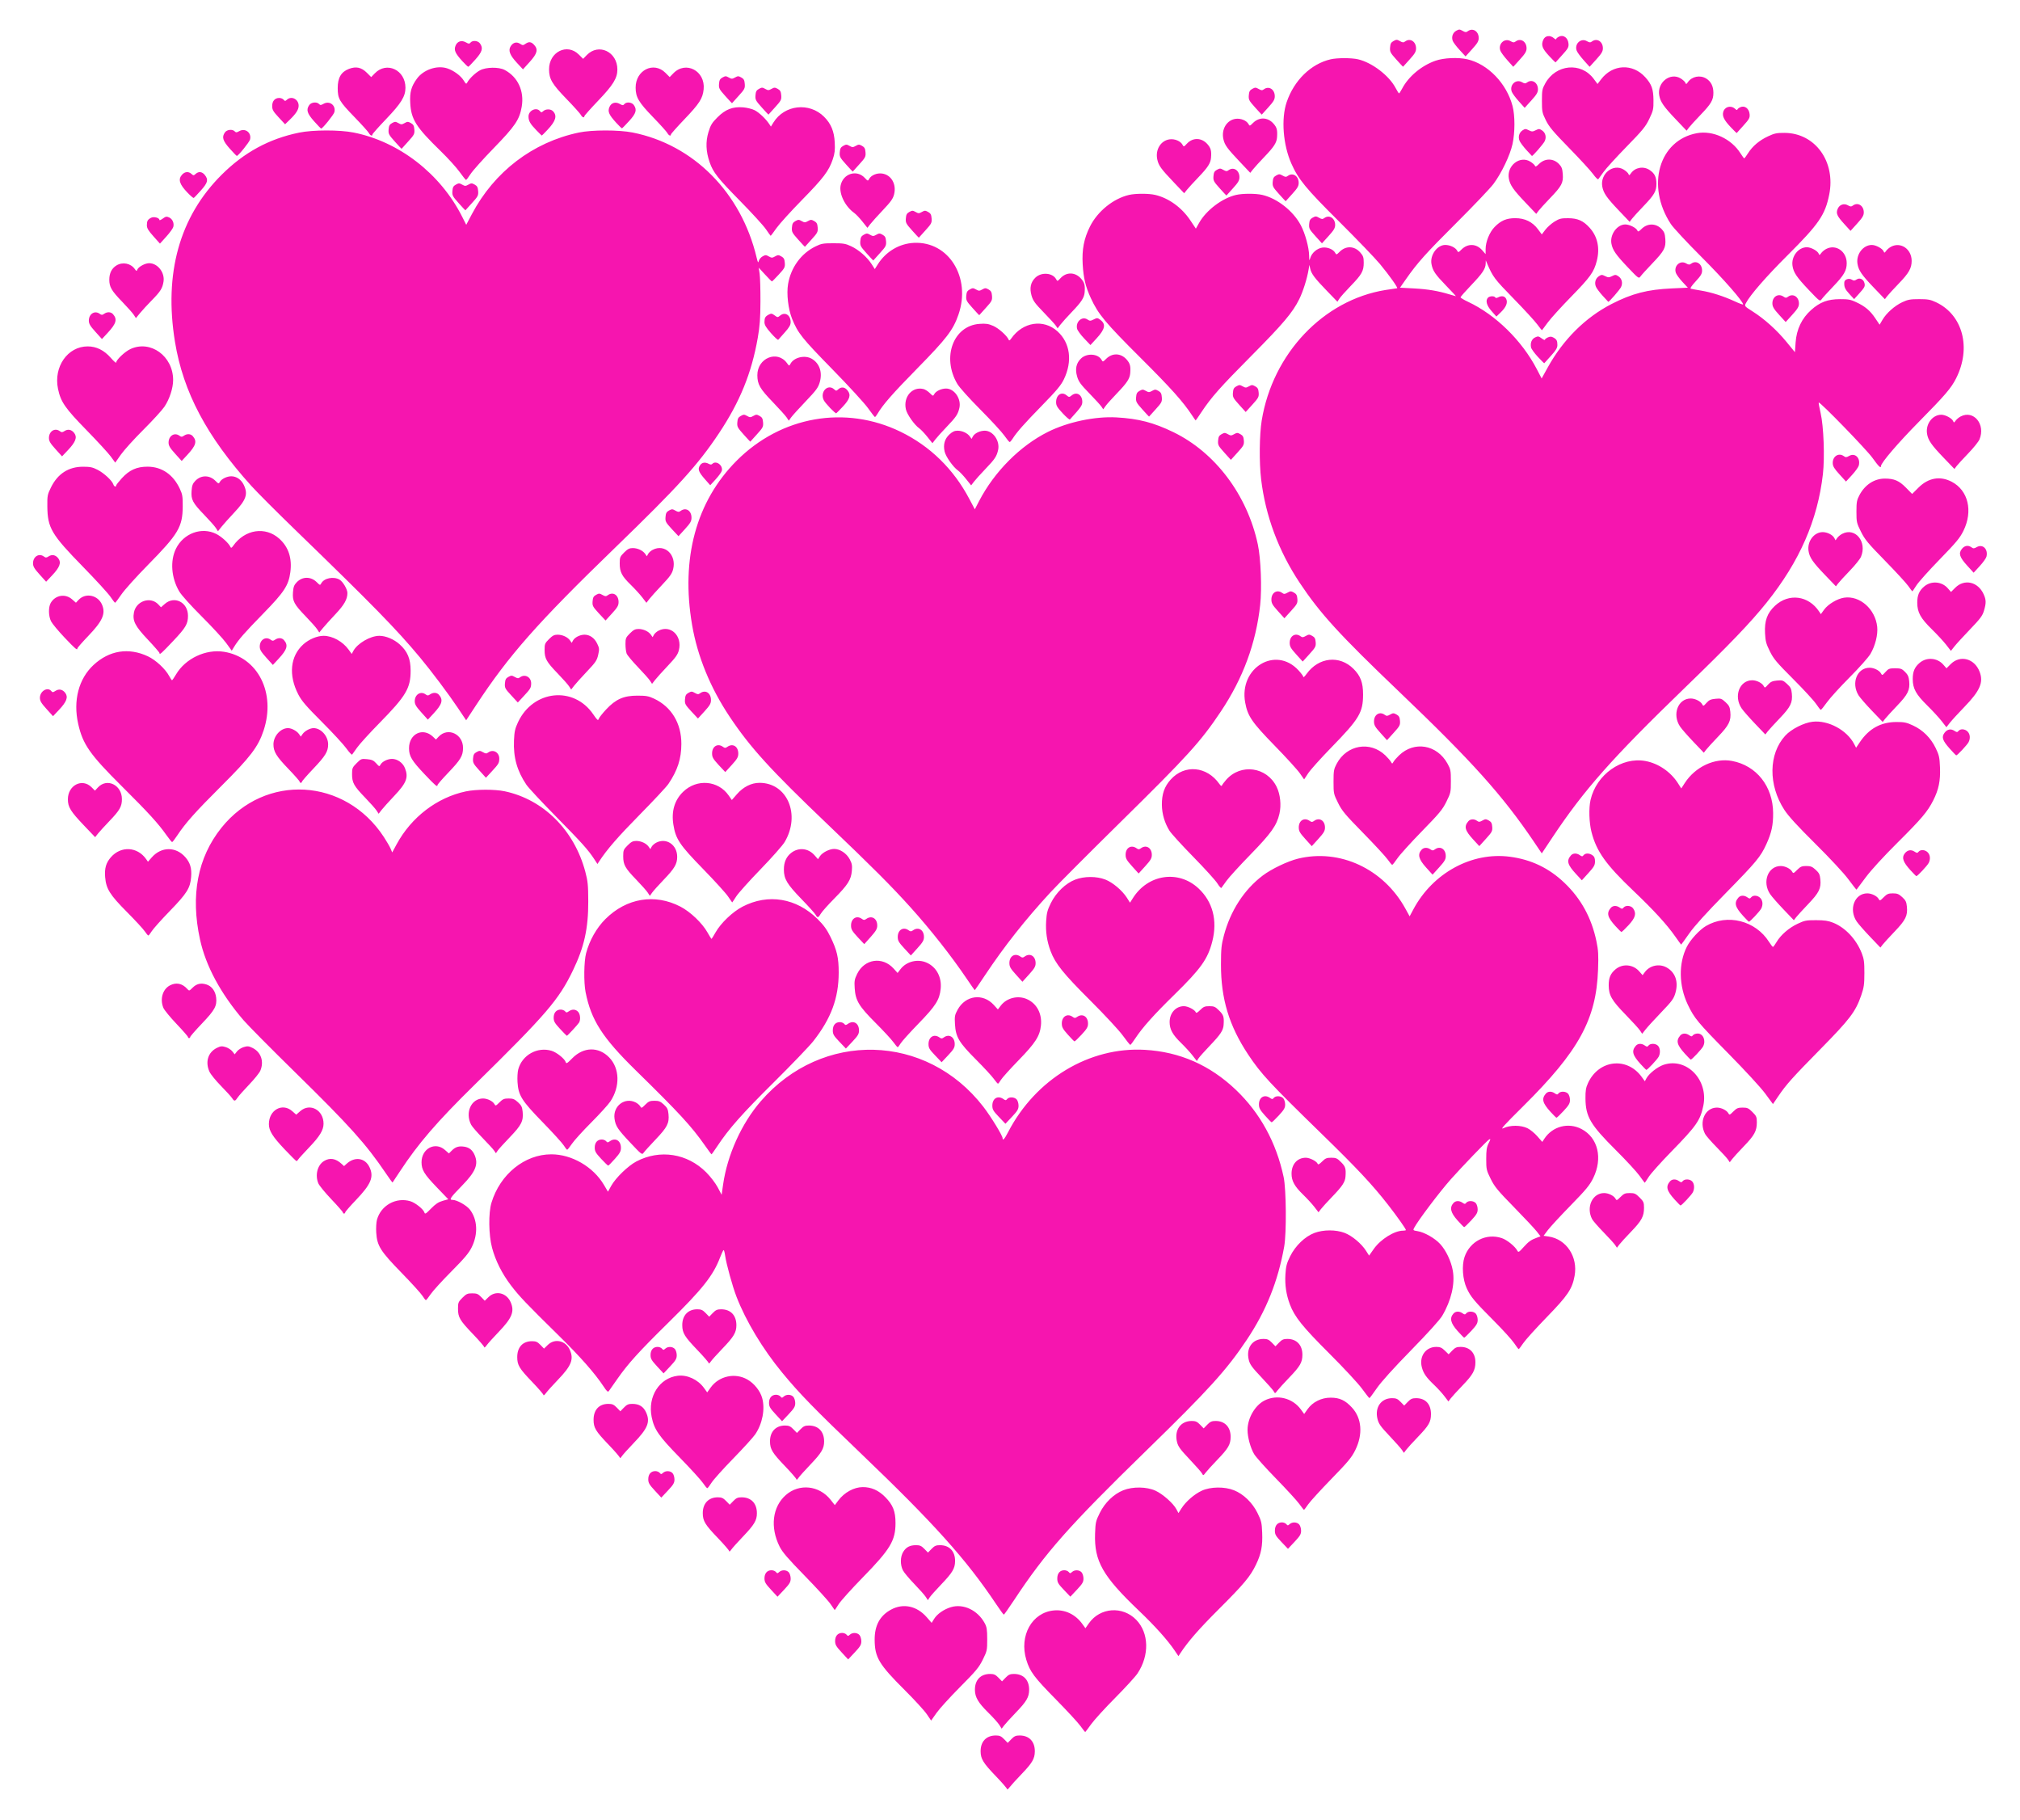 <?xml version="1.0" encoding="UTF-8"?>
<svg version="1.1" viewBox="0 0 1773 1597" xmlns="http://www.w3.org/2000/svg">
<path d="m884 1570.1c0-0.617-4.438-5.74-9.861-11.385-11.139-11.594-13.352-15.168-13.43-21.693-0.105-8.741 4.944-14.071 13.327-14.071 3.35 0 4.737 0.617 7.3 3.25l3.164 3.25 3.15-3.25c2.557-2.639 3.931-3.25 7.3-3.25 8.398 0 13.446 5.325 13.342 14.071-0.076 6.338-2.298 10.105-11.756 19.929-4.501 4.675-9.162 9.798-10.359 11.385-1.197 1.587-2.176 2.38-2.176 1.764zm64.397-55.399c-2.075-2.888-11.737-13.35-21.47-23.25-19.281-19.612-22.945-24.504-26.092-34.836-6.462-21.219 4.95-41.655 24.239-43.404 9.71-0.88 18.789 3.426 24.844 11.785l2.78 3.838 3.098-4.395c9.788-13.887 29.54-15.309 41.506-2.989 11.206 11.538 11.684 31.138 1.149 47.011-1.868 2.814-10.739 12.514-19.714 21.554s-18.476 19.474-21.114 23.187-4.945 6.75-5.125 6.75-2.025-2.362-4.101-5.25zm-71.251-0.983c-1.121-1.797-5.472-6.643-9.668-10.768-8.816-8.667-11.693-13.541-11.769-19.942-0.104-8.727 4.949-14.058 13.327-14.058 3.35 0 4.737 0.617 7.3 3.25l3.164 3.25 3.15-3.25c2.557-2.639 3.931-3.25 7.3-3.25 8.398 0 13.446 5.325 13.342 14.071-0.076 6.338-2.298 10.105-11.756 19.929-4.501 4.675-9.121 9.745-10.267 11.268l-2.084 2.767-2.039-3.267zm-63.757-9.558c-2.139-3.14-10.893-12.685-19.453-21.21-22.455-22.361-26.149-28.558-26.232-44-0.067-12.55 4.59-21.129 14.354-26.438 10.691-5.813 22.654-3.288 31.312 6.609l4.367 4.992 2.128-3.443c2.686-4.346 8.539-8.433 14.789-10.326 10.936-3.312 23.504 2.662 29.673 14.105 1.798 3.335 2.158 5.671 2.165 14.046 8e-3 9.661-0.14 10.348-3.872 17.904-3.382 6.849-5.936 9.924-19.886 23.954-8.803 8.853-18.132 19.115-20.731 22.806l-4.726 6.71-3.888-5.71zm-74.668-54.145c-4.867-5.256-5.721-6.745-5.721-9.967 0-4.389 2.369-7.098 6.206-7.098 1.402 0 3.118 0.686 3.815 1.525 1.135 1.367 1.441 1.367 2.951 0 2.287-2.07 6.359-1.922 8.373 0.303 0.91 1.006 1.655 3.469 1.655 5.473 0 3.063-0.922 4.626-5.779 9.793l-5.779 6.149-5.721-6.179zm292.29-1.633c-6.238-9.211-17.312-21.545-31.429-35.004-31.741-30.261-39.229-43.417-38.415-67.5 0.333-9.856 0.612-11.088 4.124-18.194 4.506-9.118 12.268-16.609 20.668-19.948 8.363-3.324 20.59-3.135 28.298 0.439 6.437 2.984 15.467 10.983 18.266 16.179l1.842 3.42 2.658-4.162c3.816-5.976 11.244-12.43 17.807-15.473 7.627-3.536 19.896-3.712 28.22-0.403 8.385 3.333 16.163 10.832 20.648 19.908 3.392 6.863 3.784 8.499 4.136 17.261 0.472 11.743-0.826 18.508-5.366 27.982-5.032 10.499-10.445 16.983-32.916 39.426-17.343 17.322-26.926 28.318-33.624 38.585l-1.577 2.417-3.34-4.932zm-156.78-40.874c-26.184-39.122-54.667-70.851-118.1-131.56-41.541-39.756-54.411-52.972-69.778-71.656-17.049-20.727-31.676-45.05-39.908-66.36-3.58-9.268-8.931-28.66-9.999-36.234-0.368-2.612-0.956-4.743-1.306-4.735-0.35 0.01-1.707 2.821-3.015 6.25-6.207 16.273-15.325 27.775-45.77 57.735-25.579 25.172-34.998 35.563-44.414 48.997-3.54 5.051-6.91 9.857-7.487 10.68-0.859 1.224-1.714 0.498-4.681-3.971-7.768-11.7-20.373-25.998-39.411-44.706-28.544-28.049-34.659-34.469-41.91-44-7.854-10.323-13.55-21.672-16.571-33.012-2.99-11.228-3.24-30.476-0.513-39.488 7.582-25.051 29.157-42.5 52.549-42.5 17.933 0 36.777 10.937 46.142 26.78l3.555 6.014 2.873-5.147c3.946-7.071 14.77-17.546 22.111-21.399 20.648-10.838 44.709-7.067 61.296 9.606 3.724 3.743 8.115 9.485 10.055 13.146l3.444 6.5 1.292-9c3.744-26.071 16.169-53.522 33.077-73.079 53.728-62.146 145.32-59.88 195.33 4.832 6.621 8.566 16.912 25.371 16.912 27.616 0 2.597 1.698 0.742 4.785-5.229 24.123-46.655 71.389-75.11 120.13-72.321 30.562 1.749 57.127 13.432 79.865 35.124 21.259 20.281 35.424 46.16 41.906 76.557 2.29 10.74 2.588 49.161 0.472 61-5.446 30.48-15.79 56.265-32.78 81.711-17.763 26.602-33.578 44.037-88.38 97.425-67.637 65.894-88.368 89.337-116 131.19-4.603 6.971-8.623 12.659-8.933 12.64s-3.387-4.252-6.837-9.408zm-145.23 0.167c-1.925-2.873-12.073-14.003-22.551-24.733-14.96-15.319-19.725-20.856-22.185-25.781-8.467-16.944-6.307-34.841 5.456-45.194 11.763-10.354 29.314-8.498 39.324 4.159l3.698 4.675 3.138-4.175c5.21-6.932 13.602-11.538 21.19-11.632 7.568-0.093 14.086 2.786 20.018 8.842 6.71 6.851 8.914 12.441 8.914 22.611 0 15.507-4.515 23.008-28.832 47.896-9.73 9.959-19.195 20.47-21.034 23.357s-3.408 5.238-3.489 5.224c-0.08-0.014-1.721-2.377-3.646-5.25zm83.546-6.339c-1.024-1.587-5.562-6.711-10.085-11.386s-9.005-10.043-9.96-11.929c-2.486-4.907-2.362-11.941 0.286-16.226 2.569-4.157 5.846-5.845 11.346-5.845 3.241 0 4.664 0.642 7.203 3.25l3.164 3.25 3.15-3.25c2.557-2.639 3.931-3.25 7.3-3.25 8.398 0 13.446 5.325 13.342 14.071-0.076 6.357-2.291 10.061-12.215 20.429-4.738 4.95-9.302 10.074-10.141 11.386l-1.527 2.386-1.862-2.886zm-135.83-6.321c-4.867-5.256-5.721-6.745-5.721-9.967 0-4.389 2.369-7.098 6.206-7.098 1.402 0 3.118 0.686 3.815 1.525 1.135 1.367 1.441 1.367 2.951 0 2.287-2.07 6.359-1.922 8.373 0.303 0.91 1.006 1.655 3.469 1.655 5.473 0 3.063-0.922 4.626-5.779 9.793l-5.779 6.149-5.721-6.179zm257.02 0.106c-4.991-5.233-5.745-6.537-5.745-9.942 0-4.525 2.321-7.229 6.206-7.229 1.402 0 3.118 0.686 3.815 1.525 1.135 1.367 1.441 1.367 2.951 0 2.287-2.07 6.359-1.922 8.373 0.303 0.91 1.006 1.655 3.469 1.655 5.473 0 3.062-0.921 4.625-5.755 9.768l-5.755 6.123-5.745-6.022zm-293.69-33.907c-0.029-0.68-4.49-5.855-9.914-11.5-11.271-11.731-13.239-14.954-13.292-21.76-0.066-8.557 5.046-14.004 13.143-14.004 3.402 0 4.771 0.606 7.346 3.25l3.164 3.25 3.15-3.25c2.557-2.639 3.931-3.25 7.3-3.25 8.349 0 13.402 5.278 13.402 14 0 6.23-2.311 10.089-12.275 20.5-4.738 4.95-9.37 10.125-10.293 11.5s-1.702 1.944-1.731 1.264zm484.69-8.093c-4.991-5.233-5.745-6.537-5.745-9.942 0-4.525 2.321-7.229 6.206-7.229 1.402 0 3.118 0.686 3.815 1.525 1.135 1.367 1.441 1.367 2.951 0 2.287-2.07 6.359-1.922 8.373 0.303 0.91 1.006 1.655 3.469 1.655 5.473 0 3.062-0.921 4.625-5.755 9.768l-5.755 6.123-5.745-6.022zm15.618-33.421c-2.094-2.888-11.277-12.9-20.407-22.25-9.13-9.35-17.781-19.025-19.226-21.5-3.201-5.485-5.731-14.796-5.731-21.095 0-10.298 6.491-21.564 14.895-25.851 10.982-5.603 24.619-2.229 31.961 7.907l2.841 3.922 2.962-4.191c4.475-6.332 12.171-10.169 20.34-10.14 7.87 0.028 12.778 2.314 18.658 8.693 8.665 9.4 9.753 23.47 2.89 37.356-3.204 6.484-6.26 10.168-20.94 25.246-9.453 9.71-18.654 19.791-20.446 22.404-1.792 2.612-3.423 4.75-3.625 4.75-0.202 0-2.08-2.362-4.174-5.25zm-565.64-11.685c-4.867-5.256-5.721-6.745-5.721-9.967 0-4.389 2.369-7.098 6.206-7.098 1.402 0 3.118 0.686 3.815 1.525 1.135 1.367 1.441 1.367 2.951 0 2.287-2.07 6.359-1.922 8.373 0.303 0.91 1.006 1.655 3.469 1.655 5.473 0 3.063-0.922 4.626-5.779 9.793l-5.779 6.149-5.721-6.179zm42.133-6.815c-1.783-2.612-10.927-12.625-20.32-22.25-18.436-18.892-22.309-24.486-24.547-35.46-3.648-17.884 6.752-34.301 22.944-36.218 8.329-0.986 17.637 3.338 22.938 10.655l2.853 3.939 3.054-4.253c7.276-10.132 21.343-13.216 32.198-7.059 5.963 3.382 11.267 10.001 12.993 16.214 2.704 9.735 0.249 22.599-6.091 31.915-1.784 2.622-10.484 12.192-19.333 21.267s-17.429 18.637-19.066 21.248c-1.637 2.611-3.293 4.749-3.679 4.75s-2.161-2.136-3.944-4.748zm82.199-2.986c-0.029-0.68-4.49-5.855-9.914-11.5-11.271-11.731-13.239-14.954-13.292-21.76-0.066-8.557 5.046-14.004 13.143-14.004 3.402 0 4.771 0.606 7.346 3.25l3.164 3.25 3.15-3.25c2.557-2.639 3.931-3.25 7.3-3.25 8.349 0 13.402 5.278 13.402 14 0 6.23-2.311 10.089-12.275 20.5-4.738 4.95-9.37 10.125-10.293 11.5s-1.702 1.944-1.731 1.264zm355.95-5.263c-0.62-1.158-5.528-6.74-10.907-12.403-7.996-8.419-9.994-11.147-10.954-14.957-2.65-10.523 2.967-18.641 12.896-18.641 3.35 0 4.737 0.617 7.3 3.25l3.164 3.25 3.15-3.25c2.568-2.65 3.925-3.25 7.346-3.25 8.112 0 13.224 5.441 13.158 14.004-0.051 6.621-2.045 10.053-11.618 19.996-4.501 4.675-9.134 9.762-10.295 11.304-2.088 2.771-2.126 2.779-3.239 0.698zm-510.95-13.738c-0.029-0.68-4.49-5.855-9.914-11.5-11.392-11.858-13.139-14.757-13.139-21.81 0-8.759 4.836-13.954 12.99-13.954 3.402 0 4.771 0.606 7.346 3.25l3.164 3.25 3.15-3.25c2.557-2.639 3.931-3.25 7.3-3.25 6.095 0 9.889 2.38 12.23 7.673 3.674 8.305 1.36 13.907-11.084 26.827-4.767 4.95-9.416 10.125-10.329 11.5-0.914 1.375-1.685 1.944-1.714 1.264zm686.54-6.766c-0.897-1.369-5.841-6.943-10.986-12.387-8.035-8.501-9.53-10.627-10.594-15.063-2.41-10.048 3.267-18.037 12.824-18.045 3.578 0 4.888 0.564 7.5 3.246l3.164 3.25 3.15-3.25c2.568-2.65 3.925-3.25 7.346-3.25 8.168 0 13.004 5.189 13.004 13.954 0 6.87-1.786 9.993-11.464 20.046-4.501 4.675-9.113 9.735-10.248 11.244l-2.065 2.744-1.631-2.489zm-549.87-31.434c-4.867-5.256-5.721-6.745-5.721-9.967 0-4.389 2.369-7.098 6.206-7.098 1.402 0 3.118 0.686 3.815 1.525 1.135 1.367 1.441 1.367 2.951 0 2.287-2.07 6.359-1.922 8.373 0.303 0.91 1.006 1.655 3.469 1.655 5.473 0 3.063-0.922 4.626-5.779 9.793l-5.779 6.149-5.721-6.179zm587-15.9c-1.974-2.588-5.871-6.867-8.661-9.508-7.184-6.801-9.739-10.465-11.113-15.934-2.393-9.521 3.481-17.711 12.707-17.719 3.34 0 4.814 0.635 7.5 3.246l3.343 3.25 3.15-3.25c2.568-2.65 3.925-3.25 7.346-3.25 7.963 0 13.004 5.209 13.004 13.436 0 7.006-2.22 11.014-11.329 20.447-4.575 4.739-9.228 9.825-10.339 11.302l-2.02 2.686-3.589-4.706zm-72.21-6.422c-3.369-4.64-15.939-18.178-28.754-30.97-23.505-23.46-30.539-32.222-34.614-43.112-3.212-8.585-4.466-17.062-3.889-26.3 0.448-7.176 1.115-9.729 4.141-15.853 4.592-9.291 13.017-17.396 21.318-20.509 7.888-2.958 18.738-2.978 26.486-0.048 6.457 2.441 14.812 9.431 18.818 15.744l2.663 4.196 4.16-5.898c5.967-8.462 18.055-15.993 25.668-15.993 1.369 0 2.489-0.25 2.489-0.555 0-1.022-7.834-12.105-15.602-22.074-13.692-17.571-27.114-31.911-58.194-62.177-45.594-44.399-53.362-52.774-64.557-69.606-16.806-25.267-24.022-49.08-23.965-79.087 0.026-13.872 0.366-17.265 2.556-25.511 5.773-21.74 17.754-40.233 34.085-52.611 7.602-5.762 21.906-12.615 30.938-14.824 36.684-8.97 75.078 8.885 94.298 43.852l3.719 6.766 3.28-6.138c17.075-31.958 51.295-50.592 84.769-46.16 18.716 2.478 34.253 9.926 47.894 22.959 14.515 13.868 23.732 30.709 28.002 51.166 1.673 8.017 1.896 11.92 1.429 25-1.554 43.499-16.856 71.411-65.653 119.76-17.246 17.086-20.669 20.899-17.298 19.273 5.747-2.774 15.183-2.746 20.983 0.062 2.374 1.149 6.272 4.325 8.663 7.058l4.346 4.968 1.791-2.734c7.194-10.979 21.068-14.631 32.632-8.589 14.534 7.593 18.848 25.722 10.264 43.129-3.08 6.246-6.224 10.048-19.845 24-8.902 9.118-17.877 18.828-19.944 21.578l-3.759 5 4.413 0.643c15.608 2.273 25.878 17.797 22.824 34.502-2.115 11.572-5.901 17.187-24.464 36.282-9.408 9.679-18.681 19.943-20.606 22.81s-3.725 5.212-4 5.212-2.066-2.351-3.98-5.224-9.89-11.66-17.725-19.526c-17.361-17.43-20.476-21.17-23.958-28.769-3.527-7.698-4.381-19.769-1.923-27.172 4.637-13.961 19.153-21.35 32.805-16.699 4.544 1.548 11.489 7.144 13.531 10.902 0.989 1.82 1.387 1.603 5.543-3.02 4.447-4.946 6.604-6.456 12.036-8.426l2.83-1.026-3.27-4.244c-1.799-2.334-10.757-11.894-19.907-21.244-14.477-14.793-17.146-18.032-20.56-24.946-3.736-7.567-3.923-8.402-3.923-17.5 0-7.71 0.406-10.366 2.103-13.761 1.853-3.706 1.896-4.096 0.363-3.275-1.601 0.857-24.281 24.453-33.623 34.982-9.908 11.166-28.718 36.098-32.16 42.627-1.041 1.974-0.823 2.175 3.037 2.792 5.984 0.957 15.136 6.158 19.868 11.292 5.093 5.526 9.617 15.044 11.07 23.292 2.064 11.716-1.342 26.263-9.303 39.731-2.08 3.519-12.476 15.009-27.355 30.236-15.424 15.784-26.144 27.663-30 33.244-3.3 4.776-6.225 8.704-6.5 8.729s-3.193-3.664-6.486-8.198zm-718.48 5.52c-0.017-0.68-4.469-5.855-9.893-11.5-11.392-11.858-13.139-14.757-13.139-21.81 0-8.765 4.836-13.954 13.004-13.954 3.421 0 4.777 0.6 7.346 3.25l3.15 3.25 3.343-3.25c6.163-5.992 15.694-3.812 19.337 4.423 3.633 8.213 1.331 13.931-10.598 26.327-4.499 4.675-9.156 9.85-10.349 11.5-1.193 1.65-2.184 2.444-2.201 1.764zm640.97-3.263c-0.62-1.158-5.528-6.74-10.907-12.403-7.996-8.419-9.994-11.147-10.954-14.957-2.65-10.523 2.967-18.641 12.896-18.641 3.35 0 4.737 0.617 7.3 3.25l3.164 3.25 3.15-3.25c2.568-2.65 3.925-3.25 7.346-3.25 8.112 0 13.224 5.441 13.158 14.004-0.051 6.621-2.045 10.053-11.618 19.996-4.501 4.675-9.134 9.762-10.295 11.304-2.088 2.771-2.126 2.779-3.239 0.698zm-541.28-21.936c-4.867-5.256-5.721-6.745-5.721-9.967 0-4.389 2.369-7.098 6.206-7.098 1.402 0 3.118 0.686 3.815 1.525 1.135 1.367 1.441 1.367 2.951 0 2.287-2.07 6.359-1.922 8.373 0.303 0.91 1.006 1.655 3.469 1.655 5.473 0 3.063-0.922 4.626-5.779 9.793l-5.779 6.149-5.721-6.179zm45.332-2.801c-0.029-0.68-4.49-5.855-9.914-11.5-11.271-11.731-13.239-14.954-13.292-21.76-0.066-8.557 5.046-14.004 13.143-14.004 3.402 0 4.771 0.606 7.346 3.25l3.164 3.25 3.15-3.25c2.557-2.639 3.931-3.25 7.3-3.25 8.349 0 13.402 5.278 13.402 14 0 6.307-2.314 10.177-12.256 20.5-4.767 4.95-9.416 10.125-10.329 11.5-0.914 1.375-1.685 1.944-1.714 1.264zm-197.02-14c-0.017-0.68-4.469-5.855-9.893-11.5-11.586-12.059-13.139-14.698-13.139-22.332 0-5.25 0.286-5.953 3.882-9.55 3.413-3.413 4.453-3.882 8.6-3.882 4.01 0 5.19 0.488 7.868 3.25l3.15 3.25 3.343-3.25c6.163-5.992 15.694-3.812 19.337 4.423 3.633 8.213 1.331 13.931-10.598 26.327-4.499 4.675-9.156 9.85-10.349 11.5-1.193 1.65-2.184 2.444-2.201 1.764zm854.22-14.343c-6.052-6.803-7.065-11.189-3.505-15.171 1.913-2.14 5.099-2.248 7.925-0.268 1.869 1.309 2.259 1.309 3.345 0 1.701-2.049 6.336-1.856 8.33 0.347 0.91 1.006 1.655 3.455 1.655 5.443 0 3.003-0.949 4.639-5.608 9.671-3.084 3.331-5.897 6.017-6.25 5.968-0.353-0.049-3.005-2.744-5.892-5.99zm-908.4-30.671c-1.27-2.062-9.545-11.175-18.389-20.25-18.634-19.122-21.489-23.66-22.231-35.327-0.251-3.945 0.034-8.983 0.632-11.195 3.421-12.645 16.745-20.072 29.275-16.318 4.398 1.318 11.433 6.923 12.361 9.849 0.544 1.715 1.261 1.297 5.861-3.414 3.901-3.996 6.5-5.723 10.171-6.76l4.931-1.393-10.272-10.692c-10.857-11.302-13.194-15.157-13.194-21.768 0-12.014 11.952-18.353 20.483-10.864l3.552 3.119 2.639-2.639c3.147-3.147 6.18-4.046 11.004-3.264 4.28 0.695 7.119 3.034 8.96 7.383 3.447 8.145 0.776 14.609-11.045 26.72-10.415 10.671-11.668 12.562-8.324 12.562 3.795 0 12.36 4.825 15.219 8.572 6.667 8.742 7.273 21.379 1.578 32.947-2.532 5.143-6.269 9.59-17.883 21.282-8.075 8.129-16.257 17.113-18.182 19.964s-3.801 5.195-4.168 5.209c-0.368 0.014-1.708-1.662-2.978-3.724zm1046.8-44.636c-0.855-1.305-5.451-6.365-10.212-11.244s-9.274-10.061-10.027-11.515c-5.438-10.498 0.279-22.855 10.573-22.855 3.802 0 8.591 2.367 9.958 4.922 0.952 1.779 1.237 1.682 4.43-1.51 2.918-2.918 4.095-3.412 8.13-3.412 4.147 0 5.188 0.47 8.6 3.882 3.505 3.505 3.882 4.383 3.882 9.032 0 7.551-2.066 11.376-11.329 20.969-4.575 4.739-9.248 9.851-10.384 11.36l-2.065 2.744-1.555-2.373zm-138.42-21.693c-6.052-6.803-7.065-11.189-3.505-15.171 1.913-2.14 5.099-2.248 7.925-0.268 1.869 1.309 2.259 1.309 3.345 0 1.701-2.049 6.336-1.856 8.33 0.347 0.91 1.006 1.655 3.455 1.655 5.443 0 3.003-0.949 4.639-5.608 9.671-3.084 3.331-5.897 6.017-6.25 5.968-0.353-0.049-3.005-2.744-5.892-5.99zm-978.25-6.864c0-0.519-4.527-5.704-10.06-11.522-5.533-5.818-10.708-12.129-11.5-14.024-3.041-7.278-0.803-16.098 4.98-19.625 5.1-3.11 10.136-2.317 15.33 2.414l2.25 2.049 2.25-2.049c7.204-6.562 16.184-5.228 20.08 2.984 4.057 8.55 1.425 14.917-11.941 28.884-5.164 5.396-9.389 10.266-9.389 10.822 0 0.556-0.45 1.011-1 1.011s-1-0.425-1-0.944zm852.7-4.87c-1.986-2.577-6.501-7.489-10.033-10.916-7.426-7.204-10.031-11.952-10.025-18.27 0.01-8.361 5.071-14.005 12.556-13.996 3.503 0 9.521 3.106 10.383 5.352 0.364 0.949 1.503 0.358 3.866-2.006 2.854-2.854 4.05-3.35 8.068-3.35 4.147 0 5.188 0.47 8.6 3.882 3.872 3.871 4.378 5.515 3.887 12.613-0.329 4.765-2.727 8.424-11.469 17.505-4.501 4.675-9.092 9.709-10.203 11.186l-2.02 2.686-3.611-4.686zm316.11-6.572c-6.958-7.67-7.885-11.344-4.003-15.864 1.838-2.14 5.036-2.249 7.863-0.268 1.869 1.309 2.259 1.309 3.345 0 1.701-2.049 6.336-1.856 8.33 0.347 1.911 2.111 2.151 6.333 0.539 9.487-1.225 2.399-9.986 11.749-10.847 11.576-0.296-0.059-2.648-2.435-5.228-5.278zm-1131.4-23.366c-17.225-25.399-31.684-41.486-78.811-87.687-21.285-20.867-41.943-41.714-45.907-46.327-19.963-23.234-33.027-47.481-38.11-70.734-8.475-38.767-2.118-71.949 18.784-98.042 38.42-47.962 108.59-43.959 142.61 8.135 2.548 3.901 5.23 8.535 5.96 10.299l1.328 3.206 3.884-7.157c12.952-23.87 35.539-41.119 60.804-46.434 8.913-1.875 25.425-1.918 34.054-0.088 34.02 7.212 61.03 34.123 70.723 70.463 2.244 8.412 2.573 11.689 2.625 26.119 0.085 23.742-3.519 40.036-13.383 60.5-12.497 25.929-23.308 38.509-86.222 100.33-33.294 32.714-49.592 51.612-65.756 76.243-3.404 5.186-6.295 9.539-6.425 9.672-0.13 0.133-2.903-3.69-6.161-8.495zm1100.6 2.503c-2.462-3.438-11.744-13.484-20.626-22.325-22.468-22.363-26.608-29.391-26.762-45.425-0.066-6.865 0.36-9.462 2.215-13.5 9.407-20.481 34.159-23.341 47.123-5.445l2.788 3.849 1.377-2.573c2.268-4.237 9.733-10.112 15.126-11.903 20.141-6.69 39.507 13.321 34.806 35.964-2.668 12.853-5.993 17.623-27.953 40.108-9.132 9.35-18.105 19.362-19.941 22.25s-3.414 5.25-3.507 5.25c-0.093 0-2.184-2.812-4.646-6.25zm-911.37-14.807c-4.757-5.138-5.608-6.631-5.608-9.845 0-4.389 2.369-7.098 6.206-7.098 1.402 0 3.102 0.667 3.778 1.482 1.086 1.309 1.476 1.309 3.345 0 4.86-3.404 9.67-0.49 9.67 5.857 0 3.024-0.937 4.734-5.25 9.583-2.888 3.246-5.539 5.942-5.892 5.99-0.353 0.049-3.166-2.637-6.25-5.968zm989.08 0.696c-0.846-1.292-5.393-6.255-10.104-11.03-4.711-4.775-9.231-9.968-10.044-11.54-5.541-10.715 0.063-23.068 10.465-23.068 3.802 0 8.591 2.367 9.958 4.922 0.952 1.779 1.237 1.682 4.43-1.51 2.918-2.918 4.095-3.412 8.13-3.412 4.147 0 5.188 0.47 8.6 3.882 3.505 3.505 3.882 4.383 3.882 9.032 0 7.551-2.066 11.376-11.329 20.969-4.575 4.739-9.248 9.851-10.384 11.36l-2.065 2.744-1.539-2.348zm-1267-9.145c-10.453-11.03-13.695-16.233-13.695-21.978 0-12.409 11.822-19.002 20.465-11.413l3.535 3.104 3.535-3.104c8.531-7.49 20.524-0.97 20.443 11.114-0.037 5.579-3.351 11.018-12.59 20.667-4.888 5.104-9.248 9.919-9.687 10.698-0.44 0.78-1.115 1.382-1.5 1.338-0.385-0.044-5.113-4.736-10.505-10.426zm303.57-5.673c-11.205-11.888-13.004-14.627-13.899-21.158-1.515-11.054 9.088-19.099 18.653-14.152 1.606 0.831 3.379 2.366 3.938 3.412 0.952 1.779 1.237 1.682 4.43-1.51 2.897-2.897 4.109-3.412 8.027-3.412 3.83 0 5.229 0.563 8.229 3.312 3.019 2.767 3.694 4.147 4.101 8.383 0.765 7.961-1.012 11.483-11.168 22.139-5.067 5.316-9.857 10.606-10.645 11.755-1.381 2.015-1.795 1.704-11.666-8.768zm65.343 2.248c-11.686-16.677-22.6-28.519-60.458-65.598-29.419-28.814-39.323-44.24-44.176-68.804-1.686-8.536-1.44-27.005 0.456-34.167 2.977-11.248 9.191-22.222 16.962-29.958 18.528-18.443 43.403-22.552 65.864-10.88 8.712 4.527 19.075 14.408 23.69 22.588 1.784 3.163 3.383 5.75 3.553 5.75s1.769-2.587 3.553-5.75c4.614-8.179 14.978-18.061 23.69-22.588 22.461-11.672 47.336-7.563 65.864 10.88 5.353 5.329 8.126 9.156 11.24 15.516 5.788 11.82 7.312 18.39 7.296 31.442-0.028 22.42-6.634 40.257-22.301 60.212-3.363 4.283-19.039 20.613-34.836 36.288-27.733 27.518-39.154 40.423-49.341 55.75-2.65 3.987-4.971 7.25-5.158 7.25s-2.841-3.569-5.897-7.931zm-184.87 4.711c-0.841-1.254-5.398-6.234-10.128-11.068-4.73-4.833-9.265-10.073-10.078-11.645-5.541-10.714 0.064-23.067 10.465-23.067 3.802 0 8.591 2.367 9.958 4.922 0.952 1.779 1.237 1.682 4.43-1.51 2.897-2.897 4.109-3.412 8.027-3.412 3.83 0 5.229 0.563 8.229 3.312 3.019 2.767 3.694 4.147 4.101 8.383 0.775 8.064-1.054 11.692-11.218 22.258-5.051 5.251-9.876 10.573-10.721 11.827l-1.536 2.28-1.528-2.28zm61.112-4.53c-1.27-2.062-9.545-11.175-18.389-20.25-18.634-19.122-21.489-23.66-22.231-35.327-0.251-3.945 0.034-8.983 0.632-11.195 3.421-12.645 16.745-20.072 29.275-16.318 4.398 1.318 11.433 6.923 12.361 9.849 0.545 1.718 1.245 1.319 5.809-3.317 9.879-10.037 23.034-10.321 32.392-0.701 9.244 9.503 9.695 25.497 1.085 38.525-1.809 2.737-9.364 11.064-16.789 18.505s-15.075 15.868-17 18.728c-1.925 2.86-3.801 5.212-4.168 5.226-0.368 0.014-1.708-1.662-2.978-3.724zm381.89-25.079c-4.991-5.233-5.745-6.537-5.745-9.942 0-6.293 4.81-9.152 9.67-5.748 1.869 1.309 2.259 1.309 3.345 0 1.701-2.05 6.336-1.856 8.33 0.347 0.91 1.006 1.655 3.469 1.655 5.473 0 3.061-0.921 4.625-5.755 9.768l-5.755 6.123-5.745-6.022zm233.51-1.25c-4.404-4.951-5.25-6.523-5.25-9.756 0-6.227 4.836-9.069 9.67-5.683 1.869 1.309 2.259 1.309 3.345 0 1.701-2.05 6.336-1.856 8.33 0.347 0.91 1.006 1.655 3.455 1.655 5.443 0 3.003-0.949 4.639-5.608 9.671-3.084 3.331-5.897 6.017-6.25 5.968-0.353-0.049-3.005-2.744-5.892-5.991zm250.56-3.307c-6.958-7.67-7.885-11.344-4.003-15.864 1.838-2.14 5.036-2.249 7.863-0.268 1.869 1.309 2.259 1.309 3.345 0 1.701-2.05 6.336-1.856 8.33 0.347 0.91 1.006 1.655 3.455 1.655 5.443 0 3.003-0.949 4.639-5.608 9.671-3.084 3.331-5.897 6.008-6.25 5.949-0.353-0.059-2.753-2.435-5.333-5.278zm188.57-15.914c-3.895-5.286-17.679-20.262-32.397-35.2-26.893-27.295-29.904-30.925-35.598-42.914-7.883-16.599-8.186-36.17-0.786-50.772 3.157-6.23 11.145-14.885 16.792-18.194 18.743-10.984 43.519-4.724 55.336 13.981 1.527 2.418 3.072 4.396 3.432 4.397 0.36 9.9e-4 1.791-1.937 3.179-4.306 3.618-6.174 10.774-12.375 18.486-16.021 6.054-2.862 7.569-3.155 16.18-3.133 7.412 0.019 10.709 0.508 15 2.224 10.668 4.266 20.302 14.538 25.075 26.737 1.986 5.075 2.345 7.773 2.328 17.5-0.017 9.921-0.398 12.599-2.777 19.5-4.934 14.315-9.864 20.821-35.615 47-25.136 25.554-30.098 31.101-37.302 41.7l-4.554 6.7-6.78-9.2zm-1345.7 3.958c-0.844-1.288-5.239-6.117-9.768-10.731-4.528-4.614-9.054-10.198-10.058-12.408-3.906-8.599-1.267-17.096 6.491-20.898 3.268-1.601 4.403-1.709 7.683-0.726 2.117 0.634 4.773 2.328 5.902 3.764l2.054 2.611 2.054-2.611c1.129-1.436 3.786-3.13 5.902-3.764 3.28-0.983 4.415-0.875 7.683 0.726 7.457 3.654 10.283 11.843 6.89 19.963-0.809 1.936-5.23 7.434-9.824 12.218s-9.159 9.936-10.145 11.449c-2.186 3.356-2.895 3.415-4.866 0.408zm668.51-17.016c-1.722-2.397-8.723-9.963-15.558-16.814-14.951-14.983-17.761-19.703-18.437-30.968-0.415-6.92-0.198-8.118 2.3-12.708 6.959-12.786 22.26-14.785 31.857-4.162l3.498 3.872 2.538-3.328c5.219-6.842 15.152-9.279 23.101-5.668 8.551 3.885 13.216 12.708 12.162 23.002-0.959 9.357-4.794 15.331-19.665 30.633-7.483 7.7-14.468 15.462-15.521 17.25-1.053 1.788-2.192 3.25-2.53 3.25s-2.023-1.961-3.745-4.358zm567.6-13.028c-6.958-7.67-7.885-11.344-4.003-15.864 1.838-2.14 5.036-2.249 7.863-0.268 1.869 1.309 2.259 1.309 3.345 0 1.701-2.05 6.336-1.856 8.33 0.347 1.911 2.111 2.151 6.333 0.539 9.487-1.225 2.399-9.986 11.749-10.847 11.576-0.296-0.059-2.648-2.435-5.228-5.278zm-619.07-7.443c-4.991-5.233-5.745-6.537-5.745-9.942 0-6.221 4.807-9.154 9.554-5.829 1.713 1.2 2.272 1.2 3.914 0 4.608-3.369 9.533-0.32 9.533 5.902 0 3.061-0.921 4.625-5.755 9.768l-5.755 6.123-5.745-6.022zm226.05 0.141c-2.038-2.647-6.595-7.616-10.127-11.043-7.422-7.2-10.024-11.94-10.041-18.29-0.021-7.931 5.404-13.984 12.527-13.976 3.541 4e-3 9.562 3.094 10.429 5.352 0.364 0.949 1.503 0.358 3.866-2.006 2.854-2.854 4.05-3.35 8.068-3.35 4.147 0 5.188 0.47 8.6 3.882 3.872 3.871 4.378 5.515 3.887 12.613-0.33 4.769-2.735 8.399-11.929 18.005-4.738 4.95-9.281 10.04-10.095 11.312l-1.481 2.312-3.704-4.812zm432.01-1.698c-6.958-7.67-7.885-11.344-4.003-15.864 1.838-2.14 5.036-2.249 7.863-0.268 1.869 1.309 2.259 1.309 3.345 0 0.676-0.815 2.499-1.482 4.05-1.482 4.87 0 7.474 6.116 4.819 11.316-1.225 2.399-9.986 11.749-10.847 11.576-0.296-0.059-2.648-2.435-5.228-5.278zm-742.07-10.443c-4.991-5.233-5.745-6.537-5.745-9.942 0-4.525 2.321-7.229 6.206-7.229 1.402 0 3.102 0.667 3.778 1.482 1.086 1.309 1.476 1.309 3.345 0 4.847-3.395 9.67-0.492 9.67 5.821 0 3.061-0.921 4.625-5.755 9.768l-5.755 6.123-5.745-6.022zm47.379 0.352c-1.768-2.462-8.773-10.034-15.565-16.827-14.656-14.656-17.635-19.596-18.345-30.421-0.416-6.34-0.151-7.885 2.167-12.621 6.458-13.199 22.205-15.496 31.99-4.665l3.498 3.872 2.538-3.328c5.219-6.842 15.152-9.279 23.101-5.668 8.514 3.868 13.216 12.709 12.173 22.888-0.993 9.688-4.392 15.023-19.423 30.488-7.623 7.843-14.722 15.722-15.775 17.509-1.053 1.788-2.192 3.25-2.53 3.25s-2.062-2.015-3.83-4.477zm201.39-5.779c-3.375-4.647-15.905-18.136-28.721-30.918-23.487-23.425-30.556-32.232-34.646-43.164-3.212-8.585-4.466-17.062-3.889-26.3 0.448-7.176 1.115-9.729 4.141-15.853 4.565-9.236 12.997-17.368 21.318-20.557 7.97-3.055 18.737-3.081 26.486-0.064 6.508 2.534 14.87 9.587 18.909 15.95l2.753 4.338 2.545-4.032c13.192-20.898 39.851-24.909 57.424-8.639 12.635 11.698 16.964 28.239 12.233 46.739-3.932 15.376-10.016 23.911-33.237 46.631-17.943 17.555-28.088 28.897-34.327 38.375-2.082 3.163-4.059 5.747-4.393 5.744-0.335-3e-3 -3.303-3.716-6.595-8.25zm-48.263-0.823c-4.404-4.951-5.25-6.523-5.25-9.756 0-6.137 4.939-9.123 9.533-5.764 1.641 1.2 2.2 1.2 3.914 0 4.724-3.309 9.554-0.341 9.554 5.872 0 3.003-0.949 4.639-5.608 9.671-3.084 3.331-5.897 6.017-6.25 5.968-0.353-0.049-3.005-2.744-5.892-5.991zm-772.25 2.135c0-0.519-4.527-5.704-10.06-11.522s-10.708-12.129-11.5-14.024c-3.187-7.627-0.714-16.285 5.622-19.683 5.477-2.937 10.85-1.897 15.236 2.949 1.778 1.964 1.816 1.957 4.62-0.846 3.587-3.587 7.235-4.5 12.124-3.035 4.771 1.429 8.058 5.799 8.709 11.579 0.819 7.264-1.177 10.92-12.367 22.65-5.711 5.987-10.383 11.333-10.383 11.881s-0.45 0.996-1 0.996-1-0.425-1-0.944zm326.61-7.113c-4.757-5.138-5.608-6.631-5.608-9.845 0-4.389 2.369-7.098 6.206-7.098 1.402 0 3.102 0.667 3.778 1.482 1.086 1.309 1.476 1.309 3.345 0 2.924-2.048 6.025-1.852 8.168 0.515 1.855 2.05 2.274 6.829 0.821 9.367-0.908 1.585-10.193 11.636-10.75 11.636-0.194 0-2.876-2.726-5.96-6.057zm947.91 1.427c-1.03-1.578-6.721-7.836-12.647-13.907-12.213-12.511-14.812-17.021-14.845-25.763-0.025-6.599 1.562-10.331 5.971-14.041 6.169-5.191 15.381-4.413 20.798 1.756l2.977 3.39 2.032-2.749c4.33-5.856 12.67-7.606 19.081-4.003 7.703 4.329 10.528 12.587 7.67 22.418-1.459 5.02-2.98 7.095-12.373 16.876-5.89 6.134-12.078 12.894-13.75 15.022l-3.042 3.869-1.872-2.869zm-590.93-45.392c-13.595-20.097-31.548-42.902-49.271-62.589-16.867-18.735-33.563-35.454-72.812-72.91-50.223-47.928-67.84-67.274-86.031-94.478-16.933-25.322-28.256-52.964-32.974-80.5-10.018-58.464 3.533-108.46 39.064-144.13 38.93-39.081 95.408-49.049 143.98-25.414 25.847 12.576 46.437 32.693 60.271 58.884l4.83 9.145 3.769-7.244c13.432-25.813 35.999-48.482 60.417-60.688 17.393-8.695 41.429-13.775 60.171-12.717 19.364 1.093 32.544 4.507 49.919 12.93 36.786 17.834 64.851 55.134 74.135 98.532 2.634 12.31 3.65 38.544 2.058 53.103-3.675 33.602-15.041 64.382-34.54 93.536-17.762 26.556-28.916 38.839-88.705 97.675-27.042 26.611-54.361 54.009-60.709 60.884-22.087 23.921-40.536 47.263-57.5 72.75-4.85 7.287-8.926 13.25-9.057 13.25s-3.29-4.51-7.019-10.023zm43.123-3.713c-4.841-5.362-5.706-6.9-5.706-10.138 0-6.117 4.848-9.023 9.554-5.727 1.713 1.2 2.272 1.2 3.914 0 4.582-3.351 9.533-0.324 9.533 5.828 0 2.947-1.011 4.686-5.794 9.964l-5.794 6.393-5.706-6.321zm-97.956-22.987c-4.939-5.345-5.75-6.769-5.75-10.095 0-6.155 4.932-9.146 9.533-5.782 1.641 1.2 2.2 1.2 3.914 0 4.709-3.298 9.554-0.343 9.554 5.828 0 2.944-1.01 4.685-5.75 9.921l-5.75 6.351-5.75-6.223zm847.63-10.238c-5.016-5.247-10.28-11.255-11.698-13.353-7.208-10.658-1.913-24.687 9.318-24.687 3.802 0 8.591 2.367 9.958 4.922 0.952 1.779 1.237 1.682 4.43-1.51 2.897-2.897 4.109-3.412 8.027-3.412 3.83 0 5.229 0.563 8.229 3.312 3.019 2.767 3.694 4.147 4.101 8.383 0.764 7.948-1.081 11.697-10.695 21.744-4.768 4.983-9.543 10.203-10.61 11.6l-1.94 2.539-9.12-9.54zm-888.63 0.301c-4.928-5.387-5.75-6.84-5.75-10.158 0-6.155 4.932-9.146 9.533-5.782 1.641 1.2 2.2 1.2 3.914 0 4.7-3.292 9.554-0.344 9.554 5.803 0 2.887-1.046 4.728-5.639 9.921-3.102 3.507-5.689 6.405-5.75 6.439-0.061 0.035-2.698-2.765-5.861-6.223zm717.59-0.591c-7.314-10.462-18.955-23.163-36.669-40.006-24.047-22.864-32.415-34.597-36.743-51.519-2.127-8.316-2.507-21.009-0.845-28.226 5.142-22.324 27.294-37.989 48.247-34.116 11.355 2.099 22.159 9.513 28.551 19.592l2.825 4.455 3.119-4.813c9.21-14.213 26.186-22.143 41.36-19.321 21.531 4.004 35.998 22.294 36.148 45.702 0.068 10.657-1.392 17.387-5.929 27.324-5.073 11.11-8.767 15.558-35.876 43.187-17.115 17.444-27.198 28.591-31.884 35.25-3.77 5.356-6.94 9.739-7.045 9.739s-2.472-3.263-5.259-7.25zm-1343.3-4.497c-1.375-2.053-8.424-9.689-15.664-16.968-14.978-15.058-18.247-20.309-19.076-30.635-0.615-7.661 0.805-12.516 5.087-17.393 8.838-10.066 23.229-9.267 30.923 1.718l1.584 2.261 3.315-3.775c8.412-9.581 21.173-9.669 29.484-0.204 4.269 4.862 5.702 9.737 5.093 17.323-0.787 9.806-3.635 14.355-18.731 29.92-7.468 7.7-14.613 15.688-15.878 17.75s-2.6 3.747-2.968 3.743c-0.368-4e-3 -1.793-1.687-3.168-3.74zm1290.8-4.639c-6.958-7.67-7.885-11.344-4.003-15.864 1.838-2.14 5.036-2.249 7.863-0.268 1.869 1.309 2.259 1.309 3.345 0 1.878-2.263 6.616-1.846 8.428 0.741 3.07 4.383 2.033 8.149-4.051 14.72-3.084 3.331-5.897 6.008-6.25 5.949-0.353-0.059-2.753-2.435-5.333-5.278zm112-9c-6.958-7.67-7.885-11.344-4.003-15.864 1.838-2.14 5.036-2.249 7.863-0.268 1.869 1.309 2.259 1.309 3.345 0 1.736-2.091 5.628-1.839 7.985 0.518 2.223 2.223 2.581 5.994 0.884 9.316-1.225 2.399-9.986 11.749-10.847 11.576-0.296-0.059-2.648-2.435-5.228-5.278zm35.571-5.574c-5.016-5.247-10.28-11.255-11.698-13.353-7.208-10.658-1.913-24.687 9.318-24.687 3.802 0 8.591 2.367 9.958 4.922 0.952 1.779 1.237 1.682 4.43-1.51 2.897-2.897 4.109-3.412 8.027-3.412 3.83 0 5.229 0.563 8.229 3.312 3.019 2.767 3.694 4.147 4.101 8.383 0.764 7.948-1.081 11.697-10.695 21.744-4.768 4.983-9.543 10.203-10.61 11.6l-1.94 2.539-9.12-9.54zm-849.48 4.774c-0.644-1.202-6.292-7.47-12.552-13.927-12.594-12.991-15.293-17.524-15.327-25.735-0.027-6.484 2.158-11.424 6.526-14.755 6.495-4.954 14.908-4.058 20.376 2.17l3.024 3.444 1.679-2.562c2.15-3.281 8.355-6.452 12.584-6.431 5.047 0.025 10.791 3.833 13.551 8.984 1.999 3.73 2.327 5.484 1.92 10.25-0.665 7.775-3.491 12.231-15.392 24.27-5.448 5.511-10.764 11.474-11.813 13.25-2.249 3.807-3.004 3.979-4.576 1.043zm-76.891-16.089c-1.92-2.873-11.827-13.774-22.016-24.224-20.543-21.07-23.941-26.153-25.968-38.845-1.876-11.746 1.058-21.543 8.641-28.85 11.969-11.533 30.707-9.976 39.92 3.318l2.747 3.964 4.532-5.181c5.556-6.351 12.587-9.882 19.708-9.896 24.418-0.047 36.345 27.921 22.141 51.918-1.767 2.985-11.313 13.785-21.213 24s-19.509 20.935-21.354 23.823c-1.845 2.888-3.42 5.238-3.5 5.224-0.08-0.014-1.717-2.377-3.637-5.25zm-70.482-3.368c-1.014-1.571-5.543-6.681-10.066-11.356-9.84-10.171-11.461-13.081-11.461-20.568 0-5.25 0.286-5.953 3.882-9.55 3.098-3.098 4.623-3.882 7.55-3.882 4.292 0 8.838 2.12 10.92 5.092l1.473 2.103 1.117-2.087c0.614-1.148 2.431-2.767 4.038-3.598 8.883-4.594 18.427 1.878 18.388 12.469-0.023 6.274-2.331 10.195-11.786 20.02-4.499 4.675-9.087 9.785-10.196 11.356l-2.016 2.856-1.843-2.856zm1053.9-11.605c-4.056-5.467-15.934-18.251-29.038-31.251-15.742-15.618-23.639-24.25-27.223-29.757-14.255-21.902-13.9-49.187 0.849-65.188 5.245-5.69 16.307-11.299 23.98-12.159 13.661-1.532 30.118 7.334 36.491 19.657l1.64 3.172 3.341-4.961c7.982-11.853 18.419-17.598 32.031-17.63 6.942-0.017 8.954 0.409 14.741 3.117 8.632 4.04 15.489 10.906 19.784 19.811 2.963 6.144 3.393 8.091 3.748 16.999 0.463 11.627-1.122 19.345-5.928 28.862-4.985 9.872-10.154 15.982-31.36 37.077-12.422 12.357-23.099 24.013-27.939 30.5-4.308 5.775-7.928 10.613-8.043 10.751s-3.299-3.912-7.074-9zm-553.95 3.465c-1.624-2.594-11.111-13.041-21.083-23.216s-19.369-20.477-20.884-22.894c-4.256-6.79-6.612-14.767-6.709-22.723-0.116-9.422 2.197-16.094 7.703-22.217 12.205-13.575 31.749-11.823 42.775 3.834 1.273 1.808 1.92 2.127 2.338 1.153 0.318-0.741 1.937-2.896 3.599-4.788 12.818-14.599 35.702-11.419 44.301 6.155 3.238 6.618 4.217 16.015 2.461 23.614-2.381 10.306-7.246 17.153-25.45 35.822-9.409 9.649-18.863 20.019-21.009 23.044-2.147 3.025-4.17 5.822-4.496 6.216-0.326 0.394-1.922-1.406-3.546-4zm314.74-8.302c-7.445-8.063-8.407-11.556-4.449-16.165 1.838-2.14 5.036-2.249 7.863-0.268 1.869 1.309 2.259 1.309 3.345 0 1.594-1.921 4.959-1.888 7.762 0.075 1.641 1.149 2.223 2.562 2.223 5.399 0 3.277-0.849 4.78-5.774 10.214l-5.774 6.372-5.196-5.627zm293.5-3.358c-6.34-6.985-7.685-10.831-5.034-14.396 2.387-3.209 5.57-3.856 8.745-1.775 2.059 1.349 2.501 1.359 3.565 0.077 1.722-2.075 5.62-1.812 7.969 0.537 2.223 2.223 2.581 5.994 0.884 9.316-1.225 2.399-9.986 11.749-10.847 11.576-0.296-0.059-2.673-2.46-5.282-5.335zm-425.05-2.292c-6.508-7.21-7.592-11.454-3.961-15.514 1.887-2.11 5.091-2.253 7.809-0.35 1.713 1.2 2.272 1.2 3.914 0 4.582-3.351 9.533-0.324 9.533 5.828 0 2.947-1.011 4.686-5.794 9.964l-5.794 6.393-5.706-6.321zm-258-1c-4.841-5.362-5.706-6.9-5.706-10.138 0-6.117 4.848-9.023 9.554-5.727 1.713 1.2 2.272 1.2 3.914 0 4.582-3.351 9.533-0.324 9.533 5.828 0 2.947-1.011 4.686-5.794 9.964l-5.794 6.393-5.706-6.321zm224.27-6.014c-1.848-2.612-11.519-13.075-21.492-23.25-15.97-16.295-18.6-19.448-22.06-26.448-3.82-7.73-3.927-8.238-3.927-18.5 0-9.543 0.259-11.043 2.71-15.69 8.825-16.731 29.445-20.309 42.79-7.425 2.029 1.959 4.21 4.463 4.845 5.562 1.155 2 1.155 2 2.31 0 0.635-1.1 2.816-3.603 4.845-5.562 13.344-12.884 33.275-9.508 42.532 7.204 2.739 4.944 2.968 6.136 2.968 15.411 0 9.68-0.145 10.346-3.927 18-3.435 6.953-6.127 10.202-21.5 25.948-9.665 9.9-19.335 20.588-21.489 23.75s-4.215 5.75-4.58 5.75-2.176-2.138-4.024-4.75zm-696.42-0.378c-5.31-8.105-10.867-14.286-33.602-37.372-12.458-12.65-24.111-25.166-25.897-27.813-8.213-12.176-11.549-24.079-10.899-38.892 0.343-7.819 0.908-10.362 3.556-16.018 13.218-28.228 48.834-31.984 65.962-6.956 3.589 5.245 4.29 5.839 4.841 4.102 0.354-1.117 3.296-4.865 6.537-8.33 8.44-9.022 15.408-12.093 27.438-12.093 7.635 0 9.853 0.4 14.62 2.635 15.276 7.163 24.02 21.668 23.961 39.745-0.043 13.07-3.312 23.155-11.386 35.12-1.67 2.475-13.009 14.625-25.199 27-19.025 19.314-28.65 30.393-35.532 40.898l-1.537 2.345-2.864-4.372zm824.99-14.935c-27.766-41.046-54.405-70.702-118.56-131.99-52.273-49.939-69.276-68.555-87.147-95.42-18.609-27.973-30.077-58.751-33.917-91.028-1.759-14.784-1.504-39.047 0.541-51.5 9.65-58.753 54.105-105.63 108.55-114.46 5.21-0.845 9.827-1.538 10.26-1.54 1.237-6e-3 -6.666-11.179-15.059-21.291-4.206-5.067-20.314-21.813-35.796-37.213-29.229-29.074-35.819-37.081-41.969-50.987-7.277-16.455-9.018-39.304-4.099-53.792 6.524-19.216 21.353-33.653 38.664-37.642 5.755-1.326 18.202-1.323 23.972 0.006 12.262 2.824 27.268 14.268 32.999 25.165 1.374 2.612 2.724 4.75 3.001 4.75s1.533-1.94 2.791-4.312c5.616-10.586 16.882-20 29.096-24.311 7.335-2.589 19.959-3.169 28.113-1.291 18.02 4.15 34.431 21.136 39.648 41.039 2.204 8.407 2.184 23.179-0.044 33.376-2.149 9.831-9.667 25.54-16.752 35-2.883 3.85-17.441 19.15-32.35 34-26.878 26.771-34.283 35.027-44.4 49.5l-5.242 7.5 12.32 0.658c12.055 0.644 21.288 2.201 31.32 5.284 2.75 0.845 5.179 1.541 5.397 1.547 0.218 6e-3 -3.672-4.195-8.645-9.336-9.566-9.889-11.661-12.985-12.765-18.873-1.472-7.847 4.969-16.781 12.098-16.781 4.18 0 8.955 2.271 10.382 4.937 0.975 1.821 1.168 1.774 3.901-0.959 5.449-5.449 12.971-5.204 18.056 0.588l3.076 3.504v-4.497c0-6.316 3.421-14.734 7.837-19.284 5.505-5.673 10.446-7.788 18.19-7.788 8.432 0 15.092 3.241 19.878 9.673l3.405 4.576 3.129-4.103c1.721-2.257 5.329-5.463 8.016-7.124 4.253-2.629 5.806-3.018 11.966-2.992 8.396 0.035 13.308 2.215 18.874 8.376 6.973 7.718 9.163 17.853 6.285 29.085-2.518 9.83-5.611 14.144-22.585 31.509-8.602 8.8-17.788 18.925-20.412 22.5s-4.901 6.634-5.058 6.797-2.014-2.087-4.126-5-11.534-13.172-20.938-22.797c-16.802-17.198-18.086-18.909-23.257-31l-1.069-2.5-0.068 2.8c-0.111 4.592-2.846 8.677-12.708 18.976-5.148 5.377-9.36 10.172-9.36 10.656 0 0.484 2.951 2.261 6.557 3.949 24.12 11.287 47.294 33.964 60.345 59.048l4.284 8.235 5.316-9.622c13.545-24.515 33.092-43.944 56.083-55.744 17.912-9.193 31.468-12.694 52.915-13.664l14-0.633-4.698-5.048c-2.584-2.776-5.16-6.264-5.725-7.75-2.297-6.043 3.495-11.632 8.862-8.552 2.32 1.332 3.007 1.363 4.586 0.208 4.31-3.152 9.475 0.165 9.475 6.085 0 2.794-1.056 4.583-5.601 9.493-3.639 3.931-5.128 6.191-4.25 6.454 0.743 0.223 4.726 0.959 8.851 1.637 9.127 1.5 19.828 4.909 29.649 9.447 4.043 1.868 7.348 3.088 7.345 2.712-0.027-2.758-17.21-22.353-36.535-41.662-12.673-12.663-24.788-25.691-26.922-28.952-21.903-33.466-10.378-73.514 22.922-79.651 14.04-2.588 30.162 4.854 38.249 17.656 1.536 2.431 3.018 4.42 3.292 4.42s1.757-1.989 3.292-4.42c3.954-6.259 9.909-11.308 17.56-14.888 5.705-2.67 7.686-3.081 14.623-3.037 26.862 0.17 44.972 25.29 39.106 54.241-3.616 17.846-9.081 25.789-36.64 53.253-18.782 18.717-32.817 34.845-36.47 41.908-1.363 2.636-1.312 2.7 5.826 7.232 10.415 6.612 21.242 16.336 29.761 26.73l7.441 9.078 0.599-8.547c0.806-11.507 5.439-21.19 13.634-28.494 7.761-6.918 14.474-9.442 25.268-9.503 7.19-0.041 9.38 0.365 14.213 2.63 7.889 3.698 12.238 7.347 16.755 14.057l3.86 5.735 2.516-4.292c3.471-5.923 10.719-12.35 17.482-15.501 4.814-2.243 7.041-2.645 14.675-2.645 7.664 0 9.854 0.398 14.753 2.68 23.572 10.982 31.265 40.002 17.721 66.84-4.339 8.597-9.616 14.76-32.494 37.948-18.53 18.782-33.48 36.234-33.48 39.087 0 2.284-2.019 0.311-7.509-7.337-5.309-7.395-46.154-49.42-47.106-48.468-0.205 0.205 0.552 4.388 1.683 9.295 2.666 11.571 3.681 38.721 2 53.457-4.613 40.439-20.464 76.649-49.336 112.7-14.302 17.86-32.612 36.924-72.658 75.649-63.039 60.959-87.716 88.849-115.31 130.32l-9.454 14.21-6.753-9.982zm-200.85-2.672c-4.841-5.362-5.706-6.9-5.706-10.138 0-6.117 4.848-9.023 9.554-5.727 1.713 1.2 2.272 1.2 3.914 0 4.582-3.351 9.533-0.324 9.533 5.828 0 2.947-1.011 4.686-5.794 9.964l-5.794 6.393-5.706-6.321zm147.55 0.65c-7.445-8.063-8.407-11.556-4.449-16.165 1.797-2.093 5.111-2.262 7.668-0.392 1.581 1.156 2.277 1.119 4.679-0.25 2.548-1.452 3.091-1.459 5.584-0.076 2.201 1.221 2.822 2.356 3.062 5.594 0.275 3.721-0.189 4.601-5.524 10.489l-5.824 6.427-5.196-5.627zm-1147.1-3.994c-7.275-10.316-15.72-19.56-39.209-42.921-28.058-27.905-34.226-36.719-38.276-54.697-4.604-20.439 0.399-39.626 13.497-51.751 13.819-12.794 30.749-15.482 47.66-7.568 6.882 3.22 15.361 11.073 18.699 17.318 1.088 2.034 2.213 3.69 2.5 3.679 0.287-0.011 1.873-2.313 3.523-5.115 8.211-13.945 26.126-22.401 42.063-19.855 29.847 4.768 45.665 36.148 34.801 69.039-4.736 14.338-11.592 23.336-37.3 48.951-22.488 22.408-31.318 32.314-38.547 43.25-2.091 3.163-4.099 5.75-4.463 5.75s-2.591-2.736-4.949-6.08zm-72.244-8.324c-11.971-12.547-14.291-16.304-14.291-23.141 0-12.353 12.572-18.774 20.748-10.598l3.006 3.006 2.666-2.854c7.945-8.505 20.995-2.112 21.005 10.29 5e-3 6.471-1.878 9.785-10.913 19.2-4.222 4.4-8.78 9.395-10.13 11.099l-2.453 3.099-9.638-10.102zm256.64-13.271c-1.003-1.554-5.523-6.651-10.046-11.326-9.84-10.171-11.461-13.081-11.461-20.568 0-5.281 0.274-5.941 4.009-9.676 3.854-3.854 4.209-3.99 9.191-3.511 4.198 0.403 5.71 1.089 7.964 3.612 2.659 2.975 2.829 3.026 3.839 1.139 1.413-2.641 6.164-4.996 10.08-4.996 4.681 0 9.458 3.393 11.317 8.039 3.279 8.196 1.417 13.041-9.399 24.452-4.696 4.955-9.693 10.505-11.104 12.335l-2.566 3.326-1.823-2.826zm42.156-31.865c-11.298-11.922-13.663-15.869-13.663-22.804 0-12.739 12.172-18.565 21.066-10.082l2.566 2.447 2.36-2.512c8.033-8.551 21.473-2.357 21.411 9.866-0.036 6.976-2.03 10.314-13.028 21.807-5.156 5.388-9.375 10.251-9.375 10.807 0 2.063-1.73 0.61-11.337-9.528zm-109.66 6.553c0-0.542-4.497-5.655-9.993-11.361-10.444-10.844-13.007-15.057-13.007-21.386 0-7.285 6.256-14.267 12.784-14.267 3.128 0 7.75 2.497 9.655 5.217l1.561 2.228 1.561-2.228c1.905-2.72 6.527-5.217 9.655-5.217 6.528 0 12.784 6.981 12.784 14.267 0 6.253-2.379 10.163-12.94 21.268-5.533 5.818-10.06 11.003-10.06 11.522s-0.45 0.944-1 0.944-1-0.444-1-0.986zm878-7.231c-1.925-2.867-11.854-13.779-22.065-24.248-20.184-20.696-23.836-26.028-26.024-37.994-5.583-30.538 26.798-50.044 46.839-28.216 2.337 2.546 4.25 5.157 4.25 5.802s1.283-0.599 2.851-2.764c10.616-14.654 28.922-16.591 41.158-4.355 6.199 6.199 8.404 12.118 8.381 22.491-0.035 15.84-3.298 21.284-27.876 46.5-9.381 9.625-18.556 19.862-20.39 22.75-1.833 2.888-3.399 5.249-3.479 5.248-0.08-1e-3 -1.721-2.348-3.646-5.215zm-720.3-2.664c-5.306-5.887-5.774-6.781-5.5-10.495 0.239-3.236 0.861-4.372 3.061-5.593 2.493-1.383 3.036-1.375 5.584 0.076 2.403 1.369 3.098 1.406 4.679 0.25 4.354-3.184 9.855-3e-3 9.695 5.606-0.106 3.739-0.599 4.559-6.72 11.181l-5 5.409-5.8-6.435zm210.05-4.779c-4.928-5.387-5.75-6.84-5.75-10.158 0-6.155 4.932-9.146 9.533-5.782 1.641 1.2 2.2 1.2 3.914 0 4.746-3.325 9.554-0.337 9.554 5.937 0 3.072-0.935 4.711-5.664 9.921-3.115 3.433-5.702 6.27-5.75 6.305-0.048 0.035-2.674-2.765-5.836-6.223zm-326.79-14.589c-2.456-3.42-12.119-13.876-21.473-23.235-13.812-13.819-17.692-18.332-20.648-24.017-8.805-16.934-7.137-33.656 4.389-44.02 4.947-4.448 12.159-7.481 17.79-7.481 7.748 0 16.765 4.963 21.902 12.055l2.788 3.849 1.377-2.573c3.596-6.718 14.96-13.332 22.91-13.332 5.609 0 12.827 3.039 17.767 7.481 6.925 6.226 9.625 12.673 9.639 23.02 0.022 15.467-4.034 22.296-27.324 46-8.646 8.8-17.455 18.475-19.575 21.5s-4.13 5.831-4.466 6.235-2.621-2.063-5.076-5.483zm1407.3 0.201c-6.31-7.095-7.304-10.1-4.559-13.79 2.388-3.211 5.571-3.858 8.746-1.777 2.059 1.349 2.501 1.359 3.565 0.077 1.722-2.075 5.62-1.812 7.969 0.537 2.223 2.223 2.581 5.994 0.884 9.316-1.213 2.375-9.973 11.74-10.847 11.596-0.296-0.049-2.887-2.73-5.758-5.958zm-224.9-5.913c-5.016-5.247-10.28-11.255-11.698-13.353-7.208-10.658-1.913-24.687 9.318-24.687 3.842 0 8.595 2.375 9.998 4.996 1.01 1.887 1.181 1.837 3.839-1.139 2.239-2.506 3.774-3.209 7.86-3.602 4.701-0.452 5.356-0.233 8.819 2.941 3.153 2.89 3.818 4.225 4.228 8.5 0.764 7.948-1.081 11.697-10.695 21.744-4.768 4.983-9.543 10.203-10.61 11.6l-1.94 2.539-9.12-9.54zm-274.67-7.775c-4.841-5.362-5.706-6.9-5.706-10.138 0-6.062 4.952-9.076 9.475-5.769 1.581 1.156 2.277 1.119 4.679-0.25 2.548-1.452 3.091-1.459 5.584-0.076 2.201 1.221 2.822 2.356 3.062 5.594 0.275 3.723-0.189 4.601-5.544 10.511l-5.844 6.449-5.706-6.321zm328.67-8.225c-5.016-5.247-10.28-11.255-11.698-13.353-7.208-10.658-1.913-24.687 9.318-24.687 3.842 0 8.595 2.375 9.998 4.996 1.01 1.887 1.181 1.837 3.839-1.139 2.239-2.506 3.774-3.209 7.86-3.602 4.701-0.452 5.356-0.233 8.819 2.941 3.153 2.89 3.818 4.225 4.228 8.5 0.764 7.948-1.081 11.697-10.695 21.744-4.768 4.983-9.543 10.203-10.61 11.6l-1.94 2.539-9.12-9.54zm163.87-2.183c-2.285-2.946-7.976-9.121-12.648-13.721-9.924-9.774-12.699-14.812-12.738-23.131-0.032-6.616 1.667-10.593 6.127-14.346 6.107-5.139 15.403-4.414 20.666 1.611l2.831 3.241 3.699-3.699c8.294-8.294 20.914-4.964 25.366 6.694 3.582 9.378 0.41 16.687-13.45 30.995-5.327 5.5-11.039 11.735-12.692 13.856l-3.006 3.857-4.154-5.356zm-61.253-9.168c-5.225-5.44-10.5-11.521-11.722-13.514-6.619-10.791-1.236-24.175 9.722-24.175 3.842 0 8.595 2.375 9.998 4.996 1.007 1.882 1.193 1.823 3.948-1.26 2.603-2.913 3.445-3.235 8.453-3.235 4.909 0 5.934 0.371 8.72 3.157 2.465 2.465 3.262 4.248 3.635 8.133 0.754 7.846-1.117 11.631-10.704 21.649-4.768 4.983-9.543 10.203-10.61 11.6l-1.94 2.539-9.5-9.891zm-1273.2 1.486c-4.62-5.126-5.75-7.048-5.75-9.777 0-5.914 5.185-9.176 9.533-5.997 1.641 1.2 2.2 1.2 3.914 0 2.719-1.904 5.928-1.76 7.781 0.35 3.937 4.483 2.85 8.258-4.727 16.419l-5 5.385-5.75-6.38zm32.153-3.819c-8.372-12.479-23.138-32.144-33.304-44.356-20.681-24.841-41.283-45.904-110.04-112.5-15.9-15.4-33.009-32.54-38.02-38.089-39.106-43.305-59.808-82.363-67-126.41-9.82-60.135 4.038-109.79 40.896-146.53 19.765-19.705 41.633-31.605 68.068-37.041 12.063-2.48 35.492-2.525 47.775-0.09 39.94 7.917 76.333 36.15 95.4 74.013l3.51 6.969 4.917-9.309c19.741-37.375 53.524-63.155 93.899-71.656 11.454-2.412 35.12-2.426 47.21-0.029 53.483 10.605 95.272 52.714 108.84 109.68 1.095 4.595 1.411 5.091 1.92 3.015 0.335-1.367 1.833-3.167 3.329-4 2.436-1.357 3.006-1.353 5.458 0.034 2.473 1.399 3.005 1.399 5.488 0 2.473-1.393 3.027-1.395 5.5-0.017 2.207 1.229 2.81 2.355 3.055 5.699 0.281 3.838-0.134 4.645-5.254 10.214-3.058 3.326-5.78 6.047-6.051 6.047s-2.986-2.713-6.035-6.03l-5.543-6.03 0.789 5.284c0.434 2.906 0.754 13.834 0.711 24.284-0.062 14.975-0.557 21.741-2.338 31.941-5.402 30.938-15.656 56.156-34.088 83.833-18.49 27.764-35.87 46.904-91.289 100.53-67.947 65.751-93.128 94.274-121.84 138.01l-8.74 13.313-7.226-10.771zm204.79 2.925c-5.377-5.877-5.783-6.656-5.5-10.531 0.246-3.37 0.844-4.484 3.067-5.717 2.493-1.383 3.036-1.375 5.584 0.076 2.403 1.369 3.098 1.406 4.679 0.25 4.564-3.337 9.475-0.238 9.475 5.979 0 3.072-0.935 4.711-5.664 9.921-3.115 3.433-5.702 6.27-5.75 6.305-0.048 0.035-2.699-2.792-5.892-6.283zm-565.94-2.12c-4.623-5.117-5.75-7.032-5.75-9.763 0-5.864 6.712-9.859 9.969-5.935 1.064 1.282 1.506 1.272 3.565-0.077 3.169-2.076 6.357-1.436 8.729 1.755 2.715 3.65 1.184 7.753-5.549 14.872l-5.214 5.513-5.75-6.365zm1553.2-4.436c-1.925-2.873-10.989-12.714-20.143-21.868-14.499-14.499-17.131-17.631-20.432-24.312-3.233-6.542-3.851-8.87-4.204-15.857-0.553-10.931 1.876-17.634 8.706-24.023 12.117-11.334 29.478-9.062 38.815 5.08l1.482 2.245 2.874-3.967c3.457-4.772 11.51-9.588 17.546-10.493 13.729-2.059 27.424 10.028 29.033 25.624 0.714 6.917-1.712 16.588-5.964 23.777-1.781 3.011-9.918 12.162-18.259 20.536-8.276 8.307-17.203 18.125-19.838 21.818-2.635 3.693-5.089 6.703-5.453 6.688-0.364-0.014-2.237-2.377-4.162-5.25zm-1145.3-7.503c-5.384-5.83-5.784-6.591-5.5-10.472 0.246-3.37 0.844-4.484 3.067-5.717 2.493-1.383 3.036-1.375 5.584 0.076 2.403 1.369 3.098 1.406 4.679 0.25 4.354-3.184 9.855-3e-3 9.695 5.606-0.106 3.743-0.605 4.57-6.72 11.158l-5 5.386-5.806-6.287zm50.813-7.895c-1.003-1.554-5.523-6.651-10.046-11.326-9.84-10.171-11.461-13.081-11.461-20.568 0-5.25 0.286-5.953 3.882-9.55 3.098-3.098 4.623-3.882 7.55-3.882 4.292 0 8.838 2.12 10.92 5.092l1.473 2.103 1.117-2.087c1.463-2.733 6.16-5.108 10.104-5.108 4.629 0 8.717 2.88 11.112 7.827 1.929 3.986 2.007 4.855 0.885 9.869-1.088 4.861-2.236 6.56-9.906 14.651-4.771 5.034-9.83 10.649-11.241 12.479l-2.566 3.326-1.823-2.826zm70.985-5c-1.011-1.554-5.803-6.941-10.649-11.97-4.846-5.029-9.268-10.346-9.827-11.815-0.559-1.469-1.016-5.17-1.016-8.224 0-5.117 0.305-5.857 3.882-9.435 3.098-3.098 4.623-3.882 7.55-3.882 4.292 0 8.838 2.12 10.92 5.092l1.473 2.103 1.117-2.087c0.614-1.148 2.431-2.767 4.038-3.598 10.625-5.494 21.063 4.492 17.885 17.112-0.956 3.798-2.861 6.48-9.795 13.796-4.734 4.995-9.762 10.578-11.174 12.408l-2.566 3.326-1.838-2.826zm-336.74-20.151c-4.62-5.126-5.75-7.048-5.75-9.777 0-5.914 5.185-9.176 9.533-5.997 1.641 1.2 2.2 1.2 3.914 0 2.719-1.904 5.928-1.76 7.781 0.35 3.937 4.483 2.85 8.258-4.727 16.419l-5 5.385-5.75-6.38zm903.96-2.91c-4.841-5.362-5.706-6.9-5.706-10.138 0-6.062 4.952-9.076 9.475-5.769 1.581 1.156 2.277 1.119 4.679-0.25 2.548-1.452 3.091-1.459 5.584-0.076 2.201 1.221 2.822 2.356 3.062 5.594 0.275 3.723-0.189 4.601-5.544 10.511l-5.844 6.449-5.706-6.321zm-997.71-1.103c0-0.553-4.657-5.933-10.349-11.956-11.097-11.743-13.461-16.371-12.091-23.675 1.91-10.179 14.552-14.363 21.394-7.08l2.344 2.495 3.386-2.973c8.476-7.442 20.316-1.365 20.316 10.427 0 7.152-1.948 10.461-13.086 22.228-10.437 11.027-11.914 12.332-11.914 10.533zm58.499-8.888c-2.707-3.726-12.364-14.205-21.46-23.288-9.83-9.816-17.842-18.739-19.751-22-6.96-11.884-8.096-26.725-2.863-37.421 6.617-13.524 22.521-19.382 35.314-13.007 4.753 2.369 11.202 8.284 12.592 11.551 0.442 1.038 1.039 0.757 2.353-1.108 10.204-14.49 28.283-17.253 40.525-6.192 8.054 7.276 11.276 17.115 9.627 29.394-1.556 11.59-5.378 17.416-23.804 36.29-16.474 16.875-21.647 22.785-25.572 29.214l-2.04 3.341-4.922-6.774zm1509.7 1.583c-2.288-2.946-7.96-9.081-12.606-13.634-9.906-9.707-12.735-14.848-12.775-23.218-0.032-6.616 1.667-10.593 6.127-14.346 6.107-5.139 15.403-4.414 20.666 1.611l2.831 3.241 3.699-3.699c8.027-8.027 19.946-5.328 24.931 5.648 2.263 4.982 2.321 7.694 0.307 14.474-1.328 4.471-3.239 7.031-12.265 16.432-5.881 6.125-12.056 12.871-13.724 14.992l-3.031 3.857-4.159-5.356zm-1651.6-6.395c-5.41-5.709-10.698-12.069-11.75-14.132-2.365-4.64-2.5-12.527-0.277-16.289 4.04-6.84 12.754-8.27 18.681-3.067l3.386 2.973 2.344-2.495c6.124-6.519 16.979-4.27 20.592 4.267 3.323 7.852 0.468 14.302-12.154 27.451-5.216 5.435-9.484 10.32-9.484 10.856 0 2.024-1.772 0.529-11.337-9.564zm221.83-7.162c-0.993-1.54-5.506-6.624-10.028-11.299-10.307-10.655-11.811-13.482-11.256-21.161 0.343-4.735 0.964-6.406 3.284-8.827 5-5.219 12.443-5.233 17.643-0.033 2.733 2.733 2.927 2.781 3.901 0.959 2.476-4.627 10.854-6.298 16.083-3.209 2.973 1.756 6.883 8.415 6.883 11.722 0 5.426-2.796 10.366-10.486 18.525-4.419 4.689-9.426 10.235-11.127 12.324l-3.092 3.799-1.805-2.799zm247.2-14.019c-5.377-5.877-5.783-6.656-5.5-10.531 0.246-3.37 0.844-4.484 3.067-5.717 2.493-1.383 3.036-1.375 5.584 0.076 2.403 1.369 3.098 1.406 4.679 0.25 4.564-3.337 9.475-0.238 9.475 5.979 0 3.072-0.935 4.711-5.664 9.921-3.115 3.433-5.702 6.27-5.75 6.305-0.048 0.035-2.699-2.792-5.892-6.283zm596.01-2.016c-4.841-5.362-5.706-6.9-5.706-10.138 0-6.062 4.952-9.076 9.475-5.769 1.581 1.156 2.277 1.119 4.679-0.25 2.548-1.452 3.091-1.459 5.584-0.076 2.201 1.221 2.822 2.356 3.062 5.594 0.275 3.723-0.189 4.601-5.544 10.511l-5.844 6.449-5.706-6.321zm-1024.7-12.54c-1.925-2.873-12.732-14.674-24.015-26.224-27.841-28.499-31.173-34.129-31.377-53.019-0.102-9.418 0.089-10.421 3.184-16.708 5.918-12.024 15.472-18.178 28.208-18.169 6.205 4e-3 8.413 0.477 12.784 2.735 5.573 2.879 12.711 9.496 13.74 12.737 0.618 1.946 2.476 2.7 2.476 1.005 0-0.506 2.241-3.371 4.98-6.368 6.615-7.238 13.1-10.151 22.579-10.141 12.457 0.012 22.457 6.834 28.306 19.309 2.317 4.943 2.627 6.825 2.57 15.62-0.117 17.919-3.845 24.189-30.445 51.202-10.18 10.339-20.722 22.06-23.427 26.048-2.704 3.987-5.175 7.238-5.49 7.224-0.315-0.014-2.148-2.377-4.074-5.25zm466.77 0.538c-2.012-2.619-6.574-7.609-10.137-11.088-7.801-7.617-9.635-11.174-9.635-18.693 0-5.307 0.278-5.995 3.882-9.599 3.098-3.098 4.623-3.882 7.55-3.882 4.292 0 8.838 2.12 10.92 5.092l1.473 2.103 1.117-2.087c0.614-1.148 2.431-2.767 4.038-3.598 10.625-5.494 21.063 4.492 17.885 17.112-0.956 3.798-2.861 6.48-9.795 13.796-4.734 4.995-9.74 10.55-11.124 12.344l-2.516 3.262-3.659-4.762zm1111.2-10.012c-1.849-2.612-11.074-12.631-20.498-22.264-14.952-15.281-17.636-18.525-21.057-25.448-3.736-7.56-3.921-8.385-3.917-17.486 0-8.406 0.323-10.152 2.657-14.552 4.834-9.114 13.004-14.437 22.222-14.478 8.18-0.037 12.587 1.846 18.564 7.931l5.448 5.547 5.552-5.539c8.668-8.649 19.001-10.48 29.169-5.168 14.525 7.588 18.848 25.723 10.275 43.106-3.083 6.251-6.306 10.13-20.772 25-9.418 9.681-18.632 19.964-20.476 22.851-1.844 2.888-3.455 5.25-3.579 5.25-0.124 0-1.739-2.138-3.589-4.75zm-72.976-9.562c-10.824-11.27-13.691-15.443-14.553-21.192-1.263-8.421 4.842-16.497 12.47-16.497 3.976 0 8.672 2.366 10.14 5.108l1.117 2.087 1.473-2.103c0.81-1.157 2.773-2.776 4.363-3.598 11.445-5.919 21.993 6.988 16.484 20.172-0.828 1.981-5.248 7.479-9.824 12.218-4.575 4.739-9.186 9.759-10.245 11.156l-1.926 2.539-9.5-9.891zm-1567.2-0.528c-4.623-5.117-5.75-7.032-5.75-9.763 0-5.902 5.184-9.177 9.515-6.01 1.625 1.188 2.219 1.177 4.133-0.077 3.06-2.005 6.269-1.323 8.614 1.83 2.715 3.65 1.184 7.753-5.549 14.872l-5.214 5.513-5.75-6.365zm1691.9-7.779c-6.684-7.336-7.76-10.712-4.665-14.647 2.349-2.986 5.565-3.508 8.481-1.376 1.579 1.155 2.266 1.123 4.586-0.208 5.258-3.018 10.167 1.818 8.518 8.391-0.351 1.397-3.023 5.135-5.939 8.307l-5.301 5.767-5.68-6.233zm-1137-32.101c-5.377-5.877-5.783-6.656-5.5-10.531 0.246-3.37 0.844-4.484 3.067-5.717 2.493-1.383 3.036-1.375 5.584 0.076 2.403 1.369 3.098 1.406 4.679 0.25 4.564-3.337 9.475-0.238 9.475 5.979 0 3.072-0.935 4.711-5.664 9.921-3.115 3.433-5.702 6.27-5.75 6.305-0.048 0.035-2.699-2.792-5.892-6.283zm-400.16-0.911c-1.018-1.578-5.552-6.694-10.074-11.37-10.307-10.655-11.811-13.482-11.256-21.161 0.343-4.735 0.964-6.406 3.284-8.827 5-5.219 12.443-5.233 17.643-0.033 2.733 2.733 2.927 2.781 3.901 0.959 1.381-2.58 6.161-4.937 10.013-4.937 4.549 0 8.707 2.858 10.975 7.544 3.907 8.071 2.185 13.085-8.332 24.258-4.504 4.784-9.564 10.44-11.245 12.568l-3.057 3.869-1.851-2.869zm429.33-42.704c-5.645-6.403-6.569-8.949-4.429-12.214 1.724-2.632 4.457-3.112 7.733-1.358 1.476 0.79 2.344 0.79 3.134 0 3.308-3.308 9.616 1.375 8.283 6.15-0.346 1.242-2.768 4.59-5.381 7.442l-4.751 5.185-4.589-5.204zm229.14-0.263c-2.449-3.069-5.634-6.421-7.079-7.45-4.339-3.089-10.755-12.206-11.77-16.723-1.367-6.085 0.068-11.12 4.27-14.979 2.61-2.397 4.474-3.25 7.103-3.25 4.198 0 8.752 2.144 10.817 5.092l1.473 2.103 1.117-2.087c1.51-2.821 6.198-5.108 10.473-5.108 7.315 0 13.526 9.036 11.702 17.024-1.271 5.567-2.865 7.946-11.042 16.476-4.218 4.4-8.78 9.458-10.14 11.241l-2.471 3.241-4.452-5.579zm766.56-4.119c-4.557-5.001-5.79-7.052-5.866-9.761-0.173-6.086 5.223-9.49 9.772-6.164 1.579 1.155 2.266 1.123 4.586-0.208 5.258-3.018 10.167 1.818 8.518 8.391-0.351 1.397-3.023 5.135-5.939 8.307l-5.301 5.767-5.769-6.331zm91.43-14.595c-10.824-11.27-13.691-15.443-14.553-21.192-1.269-8.463 4.844-16.497 12.553-16.497 3.656 0 9.468 3.171 10.436 5.693 0.554 1.445 0.826 1.379 2.16-0.526 0.839-1.198 2.826-2.851 4.415-3.673 11.445-5.919 21.993 6.988 16.484 20.172-0.828 1.981-5.248 7.479-9.824 12.218-4.575 4.739-9.186 9.759-10.245 11.156l-1.926 2.539-9.5-9.891zm-1608.6-0.921c-2.104-2.897-11.732-13.367-21.395-23.267-18.886-19.348-22.65-24.801-25.027-36.253-4.021-19.369 8.477-37.228 26.052-37.228 7.658 0 14.426 3.359 20.302 10.076 2.584 2.954 4.698 4.817 4.698 4.141 0-2.389 7.564-9.579 12.5-11.883 17.619-8.222 37.5 6.175 37.5 27.157 0 7.136-3.162 16.825-7.667 23.49-2.044 3.025-10.344 12.103-18.444 20.172-8.1 8.07-16.97 17.865-19.71 21.767l-4.983 7.095-3.826-5.267zm56.38-2.593c-4.62-5.126-5.75-7.048-5.75-9.777 0-5.914 5.185-9.176 9.533-5.997 1.641 1.2 2.2 1.2 3.914 0 2.719-1.904 5.928-1.76 7.781 0.35 3.937 4.483 2.85 8.258-4.727 16.419l-5 5.385-5.75-6.38zm920.9-0.969c-5.296-5.867-5.735-6.712-5.456-10.511 0.243-3.312 0.851-4.435 3.065-5.663 2.483-1.377 3.038-1.376 5.5 0.017 2.473 1.399 3.005 1.399 5.488 0 2.473-1.393 3.027-1.395 5.5-0.017 2.187 1.218 2.811 2.363 3.05 5.594 0.275 3.723-0.189 4.601-5.544 10.511l-5.844 6.449-5.759-6.38zm-1025.9-3.045c-4.623-5.117-5.75-7.032-5.75-9.763 0-5.902 5.184-9.177 9.515-6.01 1.625 1.188 2.219 1.177 4.133-0.077 3.06-2.005 6.269-1.323 8.614 1.83 2.715 3.65 1.184 7.753-5.549 14.872l-5.214 5.513-5.75-6.365zm765.26-10.758c-2.449-3.069-5.634-6.421-7.079-7.45-4.339-3.089-10.755-12.206-11.77-16.723-2.462-10.96 5.618-20.258 15.459-17.788 1.449 0.364 3.929 1.955 5.511 3.537 2.733 2.733 2.927 2.781 3.901 0.959 1.427-2.666 6.202-4.937 10.382-4.937 7.315 0 13.526 9.036 11.702 17.024-1.271 5.567-2.865 7.946-11.042 16.476-4.218 4.4-8.78 9.458-10.14 11.241l-2.471 3.241-4.452-5.579zm-161.31-2.108c-5.336-5.947-5.779-6.801-5.5-10.599 0.243-3.312 0.851-4.435 3.065-5.663 2.483-1.377 3.038-1.376 5.5 0.017 2.473 1.399 3.005 1.399 5.488 0 2.473-1.393 3.027-1.395 5.5-0.017 2.207 1.229 2.81 2.355 3.055 5.699 0.281 3.843-0.14 4.657-5.414 10.468-3.145 3.466-5.758 6.36-5.805 6.432-0.048 0.072-2.698-2.78-5.89-6.337zm228.8 0.913c-2.2-3.134-11.65-13.384-21-22.78-9.719-9.766-18.374-19.405-20.208-22.505-13.802-23.332-3.562-51.025 19.476-52.674 5.557-0.398 7.759-0.077 11.996 1.745 4.737 2.038 12.071 8.573 13.555 12.079 0.461 1.089 1.02 0.835 2.364-1.073 10.204-14.49 28.283-17.253 40.525-6.192 11.194 10.113 13.326 26.225 5.584 42.192-2.519 5.196-6.385 9.81-19.272 23-15.537 15.902-22.174 23.415-25.839 29.25-0.95 1.512-2.055 2.728-2.455 2.702-0.4-0.026-2.527-2.612-4.727-5.745zm-190.95-15.77c-1-1.527-6.499-7.631-12.218-13.564-11.323-11.746-13.475-15.476-13.547-23.474-0.136-15.137 17.475-22.422 25.979-10.747 1.948 2.674 1.986 2.682 3.091 0.617 3.082-5.759 12.847-7.967 18.903-4.274 6.721 4.098 9.288 11.892 6.77 20.554-1.356 4.666-3.114 7.046-12.325 16.696-5.909 6.19-11.664 12.54-12.789 14.111l-2.045 2.856-1.819-2.776zm242.2-3.747c-4.777-5.12-5.75-6.766-5.75-9.735 0-6.357 4.791-9.564 9.088-6.085 2.33 1.887 2.404 1.887 4.796 6e-3 4.288-3.373 9.115-0.299 9.115 5.804 0 3.136-1.092 4.691-10.887 15.495-0.337 0.372-3.2-2.097-6.363-5.486zm113.74 2.06c-7.926-12.114-18.503-23.933-45.418-50.75-30.914-30.802-37.04-38.155-43.551-52.273-4.683-10.154-6.478-17.598-7.184-29.798-0.749-12.935 1.11-22.546 6.411-33.141 6.67-13.334 20.539-24.542 34.286-27.71 5.708-1.315 17.196-1.325 22.86-0.019 11.857 2.733 23.348 11.023 30.871 22.271l4.915 7.349 2.819-5.014c6.266-11.147 20.319-21.774 32.508-24.581 5.764-1.328 17.223-1.331 22.972-6e-3 13.091 3.017 27.189 14.114 33.802 26.607 3.832 7.239 7.188 19.497 7.316 26.724 0.082 4.634 0.169 4.818 0.974 2.053 1.301-4.474 6.027-8.531 10.662-9.152 4.448-0.597 9.574 1.514 11.241 4.627 0.975 1.821 1.168 1.774 3.901-0.959 5.449-5.449 12.971-5.204 18.056 0.588 2.64 3.006 3.076 4.287 3.076 9.019 0 7.317-1.673 10.298-11.461 20.416-4.523 4.675-8.992 9.694-9.932 11.152l-1.709 2.652-9.181-9.49c-10.781-11.145-13.678-14.992-14.68-19.499l-0.737-3.316-0.669 4c-1.361 8.13-4.847 19.195-8.191 26-5.778 11.758-14.179 21.696-42.193 49.914-27.265 27.463-35.088 36.288-43.736 49.336-2.643 3.987-4.904 7.25-5.026 7.25s-1.472-1.913-3.001-4.25zm-284.52-6.483c-3.006-4.253-17.165-19.682-31.465-34.286-26.45-27.014-30.197-31.705-35.183-44.047-3.47-8.591-5.043-22.067-3.576-30.631 2.497-14.576 11.401-26.788 24.067-33.008 5.08-2.494 6.768-2.795 15.692-2.795 8.739 0 10.716 0.336 15.675 2.66 6.647 3.116 14.013 9.561 17.919 15.678l2.77 4.338 2.602-4.122c7.131-11.296 18.882-18.277 31.809-18.896 30.504-1.461 50.269 30.421 39.031 62.959-4.682 13.557-10.296 20.884-36.308 47.382-21.469 21.871-29.975 31.574-34.723 39.611-0.938 1.589-1.963 2.889-2.276 2.889s-3.029-3.48-6.034-7.733zm240.73 1.027c-5.336-5.947-5.779-6.801-5.5-10.599 0.243-3.312 0.851-4.435 3.065-5.663 2.483-1.377 3.038-1.376 5.5 0.017 2.473 1.399 3.005 1.399 5.488 0 2.473-1.393 3.027-1.395 5.5-0.017 2.207 1.229 2.81 2.355 3.055 5.699 0.281 3.843-0.14 4.657-5.414 10.468-3.145 3.466-5.758 6.36-5.805 6.432-0.048 0.072-2.698-2.78-5.889-6.337zm-273.86-1.034c-2.533-2.618-5.108-5.742-5.722-6.944-3.679-7.204 3.411-14.769 9.056-9.661 1.702 1.54 1.956 1.54 3.658 0 2.682-2.427 5.736-2.024 8.177 1.079 3.074 3.907 1.992 7.509-4.259 14.177-2.881 3.074-5.479 5.706-5.771 5.848-0.293 0.143-2.605-1.882-5.138-4.5zm358.82-3.054c-5.296-5.867-5.735-6.712-5.456-10.511 0.243-3.312 0.851-4.435 3.065-5.663 2.483-1.377 3.038-1.376 5.5 0.017 2.473 1.399 3.005 1.399 5.488 0 2.473-1.393 3.027-1.395 5.5-0.017 2.187 1.218 2.811 2.363 3.05 5.594 0.275 3.723-0.189 4.601-5.544 10.511l-5.844 6.449-5.759-6.38zm-120.87 1.651c-0.872-1.296-5.681-6.563-10.685-11.705-7.624-7.832-9.351-10.215-10.653-14.692-1.924-6.62-0.808-11.78 3.427-15.838 5.196-4.978 15.112-4.257 18.094 1.315 0.975 1.821 1.169 1.774 3.901-0.959 5.449-5.449 12.971-5.204 18.056 0.588 3.001 3.418 3.634 5.828 3.132 11.918-0.399 4.833-2.808 8.511-11.474 17.516-4.499 4.675-9.087 9.785-10.196 11.356l-2.016 2.856-1.586-2.356zm382.99-43.739c-3.026-3.269-5.7-6.995-5.94-8.281-0.742-3.961 0.618-7.271 3.573-8.694 2.531-1.219 3.111-1.14 5.708 0.78 1.59 1.175 2.89 1.746 2.89 1.268s1.151-1.394 2.557-2.034c1.936-0.882 3.09-0.885 4.75-0.011 2.979 1.568 3.66 2.792 3.678 6.614 0.012 2.571-1.18 4.576-5.648 9.5-3.115 3.433-5.754 6.368-5.864 6.522-0.11 0.154-2.677-2.394-5.703-5.663zm-398.15-16.075c-3.036-3.183-5.825-7.002-6.198-8.488-1.507-6.005 4.255-11.305 8.948-8.229 2.246 1.472 2.725 1.474 5.639 0.02 2.988-1.491 3.348-1.467 5.836 0.39 5.045 3.763 4.161 8.098-3.307 16.221l-5.4 5.874-5.519-5.787zm-274.88-4.651c-4.444-5.047-5.74-7.242-5.728-9.707 0.018-3.794 0.704-4.974 3.855-6.635 2.023-1.067 2.761-0.96 5.043 0.727 2.629 1.944 2.711 1.945 5.019 0.076 4.186-3.39 9.068-0.253 9.068 5.827 0 2.555-1.157 4.596-5.137 9.059-2.825 3.168-5.416 6.079-5.757 6.467-0.341 0.389-3.204-2.228-6.363-5.815zm-592.99-1.217c-4.62-5.126-5.75-7.048-5.75-9.777 0-5.914 5.185-9.176 9.533-5.997 1.641 1.2 2.2 1.2 3.914 0 2.719-1.904 5.928-1.76 7.781 0.35 3.937 4.483 2.85 8.258-4.727 16.419l-5 5.385-5.75-6.38zm843.01-5.349c-0.862-1.279-5.661-6.533-10.666-11.674-7.624-7.832-9.351-10.215-10.653-14.692-1.924-6.62-0.808-11.78 3.427-15.838 5.25-5.029 15.115-4.252 18.156 1.431 1.058 1.977 1.165 1.95 3.877-0.953 5.209-5.577 12.887-5.378 18.018 0.465 3.001 3.418 3.634 5.828 3.132 11.918-0.394 4.774-2.788 8.487-10.972 17.016-4.222 4.4-8.819 9.497-10.215 11.326l-2.538 3.326-1.567-2.326zm634.82-9.53c-4.568-5.013-5.801-7.064-5.878-9.774-0.174-6.143 5.121-9.434 9.85-6.122 1.713 1.2 2.272 1.2 3.914 0 4.348-3.179 9.533 0.083 9.533 5.999 0 2.74-1.128 4.643-5.819 9.82l-5.819 6.421-5.781-6.344zm-1444.1 0.052c-1.01-1.566-5.537-6.673-10.06-11.348-9.508-9.828-11.461-13.151-11.461-19.5 0-5.735 2.147-10.009 6.299-12.54 5.414-3.301 12.542-1.881 16.106 3.208 1.334 1.905 1.605 1.971 2.16 0.526 0.964-2.512 6.774-5.693 10.399-5.693 7.499 0 13.9 8.196 12.626 16.165-0.945 5.908-2.634 8.601-10.265 16.364-3.769 3.834-8.453 8.928-10.41 11.319l-3.557 4.348-1.837-2.848zm1191.7-3.346c-4.384-4.97-5.513-9.339-3.05-11.802 1.457-1.457 5.446-1.582 6.302-0.197 0.414 0.67 1.241 0.67 2.493 0 3.212-1.719 5.977-1.159 7.167 1.452 1.491 3.272-0.149 7.165-4.974 11.813l-3.687 3.552-4.25-4.818zm-455.55-2.708c-5.336-5.947-5.779-6.801-5.5-10.599 0.243-3.312 0.851-4.435 3.065-5.663 2.483-1.377 3.038-1.376 5.5 0.017 2.473 1.399 3.005 1.399 5.488 0 2.473-1.393 3.027-1.395 5.5-0.017 2.207 1.229 2.81 2.355 3.055 5.699 0.281 3.843-0.14 4.657-5.414 10.468-3.145 3.466-5.758 6.36-5.805 6.432-0.048 0.072-2.698-2.78-5.89-6.337zm553.14-10.652c-2.563-2.828-5.207-6.346-5.877-7.818-1.589-3.494-0.544-7.397 2.517-9.402 2.204-1.444 2.751-1.453 5.484-0.089 2.712 1.353 3.361 1.353 6.072 0 2.733-1.363 3.281-1.355 5.484 0.089 3.163 2.073 4.13 6 2.363 9.599-1.175 2.393-10.55 13.193-11.174 12.872-0.115-0.059-2.307-2.422-4.87-5.25zm181.16-4.859c-10.932-11.49-13.694-15.557-14.58-21.469-1.229-8.193 5.052-16.314 12.616-16.314 3.625 0 9.435 3.181 10.399 5.693 0.554 1.445 0.826 1.379 2.16-0.526 0.839-1.198 2.826-2.851 4.415-3.673 8.523-4.408 17.989 2.164 17.989 12.488 0 6.461-2.336 10.505-11.746 20.333-4.836 5.051-9.459 10.144-10.274 11.318-1.444 2.081-1.716 1.887-10.981-7.851zm35.351 3.233c-3.926-4.273-4.735-6.138-4.466-10.298 0.162-2.506 4.103-3.847 6.625-2.255 1.647 1.04 2.401 1.009 4.178-0.171 2.74-1.819 6.018-0.314 6.891 3.165 0.714 2.846 0.18 3.863-5.078 9.663l-4 4.412-4.149-4.516zm21.649-5.327c-10.902-11.351-13.69-15.437-14.58-21.374-1.229-8.193 5.052-16.314 12.616-16.314 3.625 0 9.435 3.181 10.399 5.693 0.554 1.445 0.826 1.379 2.16-0.526 0.839-1.198 2.826-2.851 4.415-3.673 8.523-4.408 17.989 2.164 17.989 12.488 0 6.437-2.401 10.654-11.329 19.901-4.575 4.739-9.186 9.759-10.245 11.156l-1.926 2.539-9.5-9.891zm-216.14-18.064c-10.496-11.031-13.36-15.173-14.388-20.809-1.451-7.952 4.975-16.815 12.192-16.815 3.803 0 9.757 3.056 10.69 5.487 0.427 1.113 1.228 0.774 3.471-1.469 5.24-5.24 12.667-5.243 17.683-7e-3 2.32 2.421 2.941 4.092 3.284 8.827 0.555 7.667-0.903 10.362-11.718 21.661-4.738 4.95-9.281 9.957-10.095 11.126-1.443 2.072-1.73 1.865-11.118-8.002zm-668.17-12.33c-5.336-5.947-5.779-6.801-5.5-10.599 0.243-3.312 0.851-4.435 3.065-5.663 2.483-1.377 3.038-1.376 5.5 0.017 2.473 1.399 3.005 1.399 5.488 0 2.473-1.393 3.027-1.395 5.5-0.017 2.207 1.229 2.81 2.355 3.055 5.699 0.281 3.843-0.14 4.657-5.414 10.468-3.145 3.466-5.758 6.36-5.805 6.432-0.048 0.072-2.698-2.78-5.89-6.337zm-60-12c-5.336-5.947-5.779-6.801-5.5-10.599 0.243-3.312 0.851-4.435 3.065-5.663 2.483-1.377 3.038-1.376 5.5 0.017 2.473 1.399 3.005 1.399 5.488 0 2.473-1.393 3.027-1.395 5.5-0.017 2.207 1.229 2.81 2.355 3.055 5.699 0.281 3.843-0.14 4.657-5.414 10.468-3.145 3.466-5.758 6.36-5.805 6.432-0.048 0.072-2.698-2.78-5.89-6.337zm-565.95-2.91c-4.498-5.037-5.747-7.142-5.735-9.662 0.018-3.782 0.705-5.012 3.669-6.572 2.402-1.265 7.316-0.018 7.316 1.856 0 0.58 1.34 0.064 2.977-1.146 2.53-1.87 3.359-2.027 5.52-1.042 3.031 1.381 4.645 5.062 3.692 8.42-0.379 1.335-3.164 5.163-6.189 8.507l-5.5 6.08-5.75-6.44zm1019.9-0.178c-5.296-5.867-5.735-6.712-5.456-10.511 0.243-3.312 0.851-4.435 3.065-5.663 2.493-1.383 3.036-1.375 5.584 0.076 2.403 1.369 3.098 1.406 4.679 0.25 4.293-3.139 9.475 0.165 9.475 6.041 0 2.739-1.126 4.641-5.794 9.793l-5.794 6.393-5.759-6.38zm-353.96-4.912c-5.336-5.947-5.779-6.801-5.5-10.599 0.243-3.312 0.851-4.435 3.065-5.663 2.483-1.377 3.038-1.376 5.5 0.017 2.473 1.399 3.005 1.399 5.488 0 2.473-1.393 3.027-1.395 5.5-0.017 2.207 1.229 2.81 2.355 3.055 5.699 0.281 3.843-0.14 4.657-5.414 10.468-3.145 3.466-5.758 6.36-5.805 6.432-0.048 0.072-2.698-2.78-5.89-6.337zm-128.28-1.044c-2.153-3.163-12.24-14.214-22.416-24.559-19.867-20.197-23.985-25.425-27.054-34.344-3.258-9.47-3.579-17.908-1.004-26.387 1.879-6.185 3.059-8.123 7.893-12.956 7.049-7.049 13.37-9.502 22.58-8.763 3.378 0.271 7.929 1.415 10.113 2.541 3.905 2.014 9.692 7.491 12.705 12.024l1.533 2.306 2.187-3.539c9.646-15.607 31.477-18.076 44.519-5.033 6.042 6.042 8.82 12.746 9.307 22.46 0.344 6.865 0.01 9.729-1.734 14.887-3.437 10.163-8.154 16.386-26.981 35.589-9.719 9.913-19.824 21.062-22.456 24.774s-4.896 6.75-5.031 6.75-2.008-2.587-4.161-5.75zm946.41-4.686c-6.265-6.875-7.306-9.171-5.872-12.944 1.482-3.898 5.52-5.458 8.984-3.47 2.32 1.332 3.007 1.363 4.586 0.208 4.293-3.139 9.475 0.165 9.475 6.041 0 2.74-1.128 4.643-5.819 9.82l-5.819 6.421-5.536-6.076zm-861.81-2.162c-2.449-3.069-5.633-6.42-7.077-7.448-8.135-5.792-13.611-17.021-11.933-24.465 2.305-10.22 14.159-13.81 21.091-6.388 2.712 2.903 2.82 2.93 3.877 0.953 1.724-3.22 6.794-5.348 11.303-4.744 8.107 1.087 12.859 9.304 10.591 18.312-0.956 3.798-2.861 6.48-9.795 13.796-4.734 4.995-9.732 10.54-11.107 12.322l-2.499 3.241-4.452-5.579zm663.85-9.789c-10.493-11.016-13.359-15.158-14.388-20.798-2.069-11.337 9.653-20.608 18.86-14.918 1.907 1.179 3.753 2.887 4.101 3.795 0.554 1.445 0.826 1.379 2.16-0.526 3.697-5.279 11.037-6.563 16.492-2.887 4.347 2.93 5.879 6.052 5.898 12.02 0.02 6.536-1.859 9.783-11.403 19.7-4.499 4.675-9.058 9.677-10.131 11.115l-1.951 2.615-9.638-10.117zm-82-7c-10.493-11.016-13.359-15.158-14.388-20.798-2.069-11.337 9.653-20.608 18.86-14.918 1.907 1.179 3.717 2.794 4.023 3.59 0.427 1.113 1.228 0.774 3.471-1.469 5.24-5.24 12.667-5.243 17.683-7e-3 2.32 2.421 2.941 4.092 3.284 8.827 0.554 7.666-0.94 10.487-11.213 21.161-4.499 4.675-9.058 9.677-10.131 11.115l-1.951 2.615-9.638-10.117zm-936.17 0.681c-5.336-5.947-5.779-6.801-5.5-10.599 0.243-3.312 0.851-4.435 3.065-5.663 2.483-1.377 3.038-1.376 5.5 0.017 2.473 1.399 3.005 1.399 5.488 0 2.473-1.393 3.027-1.395 5.5-0.017 2.207 1.229 2.81 2.355 3.055 5.699 0.281 3.843-0.14 4.657-5.414 10.468-3.145 3.466-5.758 6.36-5.805 6.432-0.048 0.072-2.698-2.78-5.89-6.337zm720-8c-5.336-5.947-5.779-6.801-5.5-10.599 0.243-3.312 0.851-4.435 3.065-5.663 2.493-1.383 3.036-1.375 5.584 0.076 2.403 1.369 3.098 1.406 4.679 0.25 4.336-3.171 9.475 0.165 9.475 6.151 0 2.864-1.041 4.656-5.664 9.75-3.115 3.433-5.702 6.3-5.75 6.372-0.047 0.072-2.698-2.78-5.889-6.337zm-957.86-1.034c-7.334-7.578-8.639-11.948-4.798-16.071 2.427-2.605 5.612-2.814 8.132-0.534 1.702 1.54 1.956 1.54 3.658 0 2.656-2.404 5.729-2.032 8.099 0.98 3.267 4.154 2.611 6.684-3.521 13.577-3.076 3.458-5.902 6.405-6.278 6.547-0.377 0.143-2.757-1.882-5.291-4.5zm905.86-3.966c-5.336-5.947-5.779-6.801-5.5-10.599 0.243-3.312 0.851-4.435 3.065-5.663 2.493-1.383 3.036-1.375 5.584 0.076 2.403 1.369 3.098 1.406 4.679 0.25 4.336-3.171 9.475 0.165 9.475 6.151 0 2.864-1.041 4.656-5.664 9.75-3.115 3.433-5.702 6.3-5.75 6.372-0.047 0.072-2.698-2.78-5.889-6.337zm-40.288-5.236c-11.284-11.864-13.304-14.645-14.5-19.967-1.936-8.616 3.002-16.733 10.817-17.781 4.509-0.605 9.579 1.523 11.303 4.744 1.058 1.977 1.165 1.95 3.877-0.953 5.209-5.577 12.887-5.378 18.018 0.465 3.001 3.418 3.634 5.828 3.132 11.918-0.394 4.774-2.788 8.487-10.972 17.016-4.222 4.4-8.78 9.376-10.13 11.058l-2.453 3.058-9.091-9.558zm-626.91-9.167c-2.75-3.842-10.175-12.019-16.5-18.17-21.839-21.239-26.054-27.91-26.817-42.449-0.49-9.345 0.873-14.288 5.828-21.129 5.76-7.951 17.665-12.035 26.594-9.123 5.634 1.837 11.874 6.403 14.453 10.576 2.022 3.272 2.335 3.443 3.222 1.764 1.797-3.4 7.168-8.508 11.219-10.667 5.292-2.821 16.4-2.978 21.5-0.304 11.648 6.109 17.43 18.581 15.022 32.408-1.967 11.296-5.749 16.879-24.523 36.204-9.351 9.625-18.51 19.862-20.354 22.75-1.844 2.888-3.644 5.222-3.999 5.188-0.355-0.034-2.896-3.205-5.646-7.048zm994.91 1.925c-2.12-2.924-11.551-13.191-20.958-22.816-14.165-14.494-17.692-18.699-20.529-24.478-3.209-6.536-3.426-7.612-3.426-17 0-9.227 0.234-10.444 2.949-15.346 9.293-16.775 31.401-18.86 42.456-4.004l3.405 4.576 3.137-4.113c10.151-13.309 27.679-14.13 38.78-1.815 5.609 6.222 7.092 10.387 7.186 20.179 0.075 7.833-0.211 9.113-3.643 16.305-3.266 6.845-5.73 9.86-20.023 24.5-8.964 9.182-18.053 19.17-20.197 22.195-2.144 3.025-4.21 5.867-4.59 6.316-0.381 0.449-2.427-1.576-4.547-4.5zm-309.99-10.71c-11.35-12.01-13.326-14.736-14.513-20.015-1.936-8.616 3.002-16.733 10.817-17.781 4.448-0.597 9.574 1.514 11.241 4.627 0.975 1.821 1.168 1.774 3.901-0.959 5.449-5.449 12.971-5.204 18.056 0.588 2.968 3.381 3.524 5.53 3.081 11.929-0.328 4.744-2.698 8.435-10.922 17.005-4.222 4.4-8.78 9.398-10.13 11.106l-2.453 3.106-9.078-9.606zm-345.73 2.188c-5.336-5.947-5.779-6.801-5.5-10.599 0.243-3.312 0.851-4.435 3.065-5.663 2.483-1.377 3.038-1.376 5.5 0.017 2.473 1.399 3.005 1.399 5.488 0 2.473-1.393 3.027-1.395 5.5-0.017 2.207 1.229 2.81 2.355 3.055 5.699 0.281 3.843-0.14 4.657-5.414 10.468-3.145 3.466-5.758 6.36-5.805 6.432-0.048 0.072-2.698-2.78-5.89-6.337zm-540.95-13.871c-6.156-6.937-7.083-10.075-4.193-14.2 1.769-2.525 6.615-3.025 8.611-0.888 1.038 1.111 1.682 1.085 3.846-0.157 5.355-3.074 11.09 1.289 9.584 7.29-0.572 2.28-10.247 14.288-11.597 14.394-0.275 0.022-3.087-2.876-6.25-6.439zm1138.1 1.219c-2.563-2.828-5.207-6.346-5.877-7.818-1.589-3.494-0.544-7.397 2.517-9.402 2.204-1.444 2.751-1.453 5.484-0.089 2.712 1.353 3.361 1.353 6.072 0 2.733-1.363 3.281-1.355 5.484 0.089 3.163 2.073 4.13 6 2.363 9.599-1.175 2.393-10.55 13.193-11.174 12.872-0.115-0.059-2.307-2.422-4.87-5.25zm-993.14-7.348c-5.336-5.947-5.779-6.801-5.5-10.599 0.243-3.312 0.851-4.435 3.065-5.663 2.483-1.377 3.038-1.376 5.5 0.017 2.473 1.399 3.005 1.399 5.488 0 2.473-1.393 3.027-1.395 5.5-0.017 2.207 1.229 2.81 2.355 3.055 5.699 0.281 3.843-0.14 4.657-5.414 10.468-3.145 3.466-5.758 6.36-5.805 6.432-0.048 0.072-2.698-2.78-5.89-6.337zm-22.797-7.48c-0.644-1.202-6.215-7.391-12.381-13.751-13.655-14.086-14.936-16.278-14.984-25.631-0.046-9.107 2.989-14.321 9.867-16.947 6.237-2.382 10.967-1.349 15.756 3.439l3.758 3.758 3.22-3.322c10.385-10.714 26.888-2.905 26.854 12.706-0.017 7.59-3.738 13.619-16.898 27.379-6.651 6.953-12.092 13.073-12.092 13.599 0 1.747-1.913 0.988-3.1-1.23zm146.93-2.564c-5.416-5.597-6.828-8.084-6.828-12.029 0-5.212 6.907-8.448 10.021-4.696 1.135 1.367 1.441 1.367 2.951 0 2.156-1.951 6.45-1.961 8.391-0.019 3.995 3.995 2.675 8.652-4.653 16.418-2.635 2.792-4.902 5.076-5.038 5.076-0.136 0-2.316-2.138-4.844-4.75zm115.07 2.564c-0.644-1.202-6.292-7.47-12.552-13.927-12.685-13.086-15.293-17.5-15.327-25.94-0.061-15.353 15.869-23.29 26.137-13.022l3.758 3.758 3.22-3.322c10.923-11.27 28.25-2.079 26.58 14.099-0.825 7.996-3.69 12.462-16.757 26.124-6.578 6.877-11.96 12.935-11.96 13.461 0 1.747-1.913 0.988-3.1-1.23zm933.25-5.246c-5.719-6.047-7.455-9.514-6.556-13.096 1.204-4.799 6.679-6.342 10.437-2.942 1.082 0.979 1.967 1.333 1.967 0.786 0-0.547 1.206-1.544 2.68-2.216 3.826-1.743 7.701 1.212 8.127 6.196 0.27 3.165-0.38 4.354-5.414 9.901-3.147 3.467-5.802 6.421-5.902 6.565-0.099 0.144-2.502-2.193-5.34-5.194zm-48.29-6.955c-10.493-11.016-13.359-15.158-14.388-20.798-2.069-11.337 9.653-20.608 18.86-14.918 1.907 1.179 3.753 2.887 4.101 3.795 0.554 1.445 0.826 1.379 2.16-0.526 3.564-5.089 10.692-6.508 16.106-3.208 4.152 2.531 6.298 6.806 6.298 12.54 0 6.335-1.945 9.656-11.418 19.5-4.499 4.675-9.058 9.677-10.131 11.115l-1.951 2.615-9.638-10.117zm-1195.1 1.81c-6.156-6.937-7.083-10.075-4.193-14.2 1.769-2.525 6.615-3.025 8.611-0.888 1.038 1.111 1.682 1.085 3.846-0.157 5.355-3.074 11.09 1.289 9.584 7.29-0.572 2.28-10.247 14.288-11.597 14.394-0.275 0.022-3.087-2.876-6.25-6.439zm265.09 1.212c-6.306-6.947-7.48-9.676-5.854-13.602 1.585-3.827 5.331-4.96 9.15-2.768 2.367 1.359 2.913 1.381 3.929 0.157 1.835-2.211 6.586-1.756 8.378 0.802 2.914 4.16 1.976 7.336-4.144 14.036-3.135 3.433-5.948 6.302-6.25 6.376-0.302 0.074-2.646-2.176-5.209-5zm-296.18-4.64c-4.803-5.188-5.655-6.679-5.655-9.896 0-4.389 2.369-7.098 6.206-7.098 1.402 0 3.118 0.686 3.815 1.525 1.135 1.367 1.441 1.367 2.951 0 4.062-3.676 10.411-0.285 10.247 5.473-0.097 3.41-2.299 6.806-7.98 12.303l-3.929 3.801-5.655-6.108zm265.24-2.181c-0.644-1.202-6.292-7.47-12.552-13.927-12.685-13.086-15.293-17.5-15.327-25.94-0.061-15.353 15.869-23.29 26.137-13.022l3.758 3.758 3.22-3.322c10.385-10.714 26.888-2.905 26.854 12.706-0.017 7.59-3.738 13.619-16.898 27.379-6.651 6.954-12.092 13.073-12.092 13.599 0 1.747-1.913 0.988-3.1-1.23zm158.8-6.52c-5.336-5.947-5.779-6.801-5.5-10.599 0.243-3.312 0.851-4.435 3.065-5.663 2.483-1.377 3.038-1.376 5.5 0.017 2.473 1.399 3.005 1.399 5.488 0 2.473-1.393 3.027-1.395 5.5-0.017 2.207 1.229 2.81 2.355 3.055 5.699 0.281 3.843-0.14 4.657-5.414 10.468-3.145 3.466-5.758 6.36-5.805 6.432-0.048 0.072-2.698-2.78-5.89-6.337zm433 0c-5.336-5.947-5.779-6.801-5.5-10.599 0.243-3.312 0.851-4.435 3.065-5.663 2.493-1.383 3.036-1.375 5.584 0.076 2.403 1.369 3.098 1.406 4.679 0.25 4.336-3.171 9.475 0.165 9.475 6.151 0 2.864-1.041 4.656-5.664 9.75-3.115 3.433-5.702 6.3-5.75 6.372-0.047 0.072-2.698-2.78-5.889-6.337zm231.48-5.372c-2.838-3.16-5.603-6.911-6.144-8.334-2.256-5.935 3.599-11.483 8.905-8.438 2.32 1.332 3.007 1.363 4.586 0.208 4.293-3.139 9.475 0.165 9.475 6.041 0 2.741-1.129 4.644-5.831 9.834l-5.832 6.435-5.16-5.746zm-696.48-4.628c-5.336-5.947-5.779-6.801-5.5-10.599 0.243-3.312 0.851-4.435 3.065-5.663 2.483-1.377 3.038-1.376 5.5 0.017 2.473 1.399 3.005 1.399 5.488 0 2.473-1.393 3.027-1.395 5.5-0.017 2.207 1.229 2.81 2.355 3.055 5.699 0.281 3.843-0.14 4.657-5.414 10.468-3.145 3.466-5.758 6.36-5.805 6.432-0.048 0.072-2.698-2.78-5.89-6.337zm-183.05-29.305c-6.154-6.647-7.664-10.793-5.265-14.454 2.148-3.279 5.182-4.049 8.189-2.079 2.237 1.466 2.688 1.474 4.673 0.083 3.044-2.132 5.039-1.928 7.578 0.775 3.816 4.062 2.913 7.669-3.763 15.036l-5.938 6.552-5.475-5.913zm-47.81-1.355c-6.306-6.947-7.48-9.676-5.854-13.602 1.585-3.827 5.331-4.96 9.15-2.768 2.367 1.359 2.913 1.381 3.929 0.157 1.835-2.211 6.586-1.756 8.378 0.802 2.868 4.095 1.957 7.252-4.037 13.99-3.076 3.458-5.889 6.348-6.25 6.422-0.361 0.074-2.753-2.176-5.316-5zm819.86-1.34c-5.336-5.947-5.779-6.801-5.5-10.599 0.243-3.312 0.851-4.435 3.065-5.663 2.493-1.383 3.036-1.375 5.584 0.076 2.403 1.369 3.098 1.406 4.679 0.25 4.336-3.171 9.475 0.165 9.475 6.151 0 2.864-1.041 4.656-5.664 9.75-3.115 3.433-5.702 6.3-5.75 6.372-0.047 0.072-2.698-2.78-5.889-6.337zm97.48 0.628c-2.838-3.16-5.603-6.911-6.144-8.334-2.256-5.935 3.599-11.483 8.905-8.438 2.32 1.332 3.007 1.363 4.586 0.208 4.293-3.139 9.475 0.165 9.475 6.041 0 2.741-1.129 4.644-5.831 9.834l-5.832 6.435-5.16-5.746zm67 0c-2.838-3.16-5.603-6.911-6.144-8.334-2.256-5.935 3.599-11.483 8.905-8.438 2.32 1.332 3.007 1.363 4.586 0.208 4.293-3.139 9.475 0.165 9.475 6.041 0 2.741-1.129 4.644-5.831 9.834l-5.832 6.435-5.16-5.746zm-30.408-3.804c-6.058-6.543-7.11-9.402-5.163-14.033 1.643-3.908 6.082-4.524 9.643-1.339 0.963 0.861 1.75 1.117 1.75 0.57 0-0.547 1.206-1.544 2.68-2.216 3.826-1.743 7.701 1.212 8.127 6.196 0.27 3.165-0.38 4.354-5.414 9.901-3.147 3.467-5.811 6.43-5.921 6.584-0.11 0.154-2.677-2.394-5.703-5.663zm-78.513-5.203c-2.858-3.095-5.585-6.704-6.062-8.021-1.268-3.506 0.01-7.152 3.109-8.879 2.445-1.362 3.005-1.353 5.542 0.093 2.403 1.369 3.098 1.406 4.679 0.25 4.293-3.139 9.475 0.165 9.475 6.041 0 2.737-1.124 4.639-5.774 9.771l-5.774 6.372-5.196-5.627z" fill="#f615af"/>
</svg>
